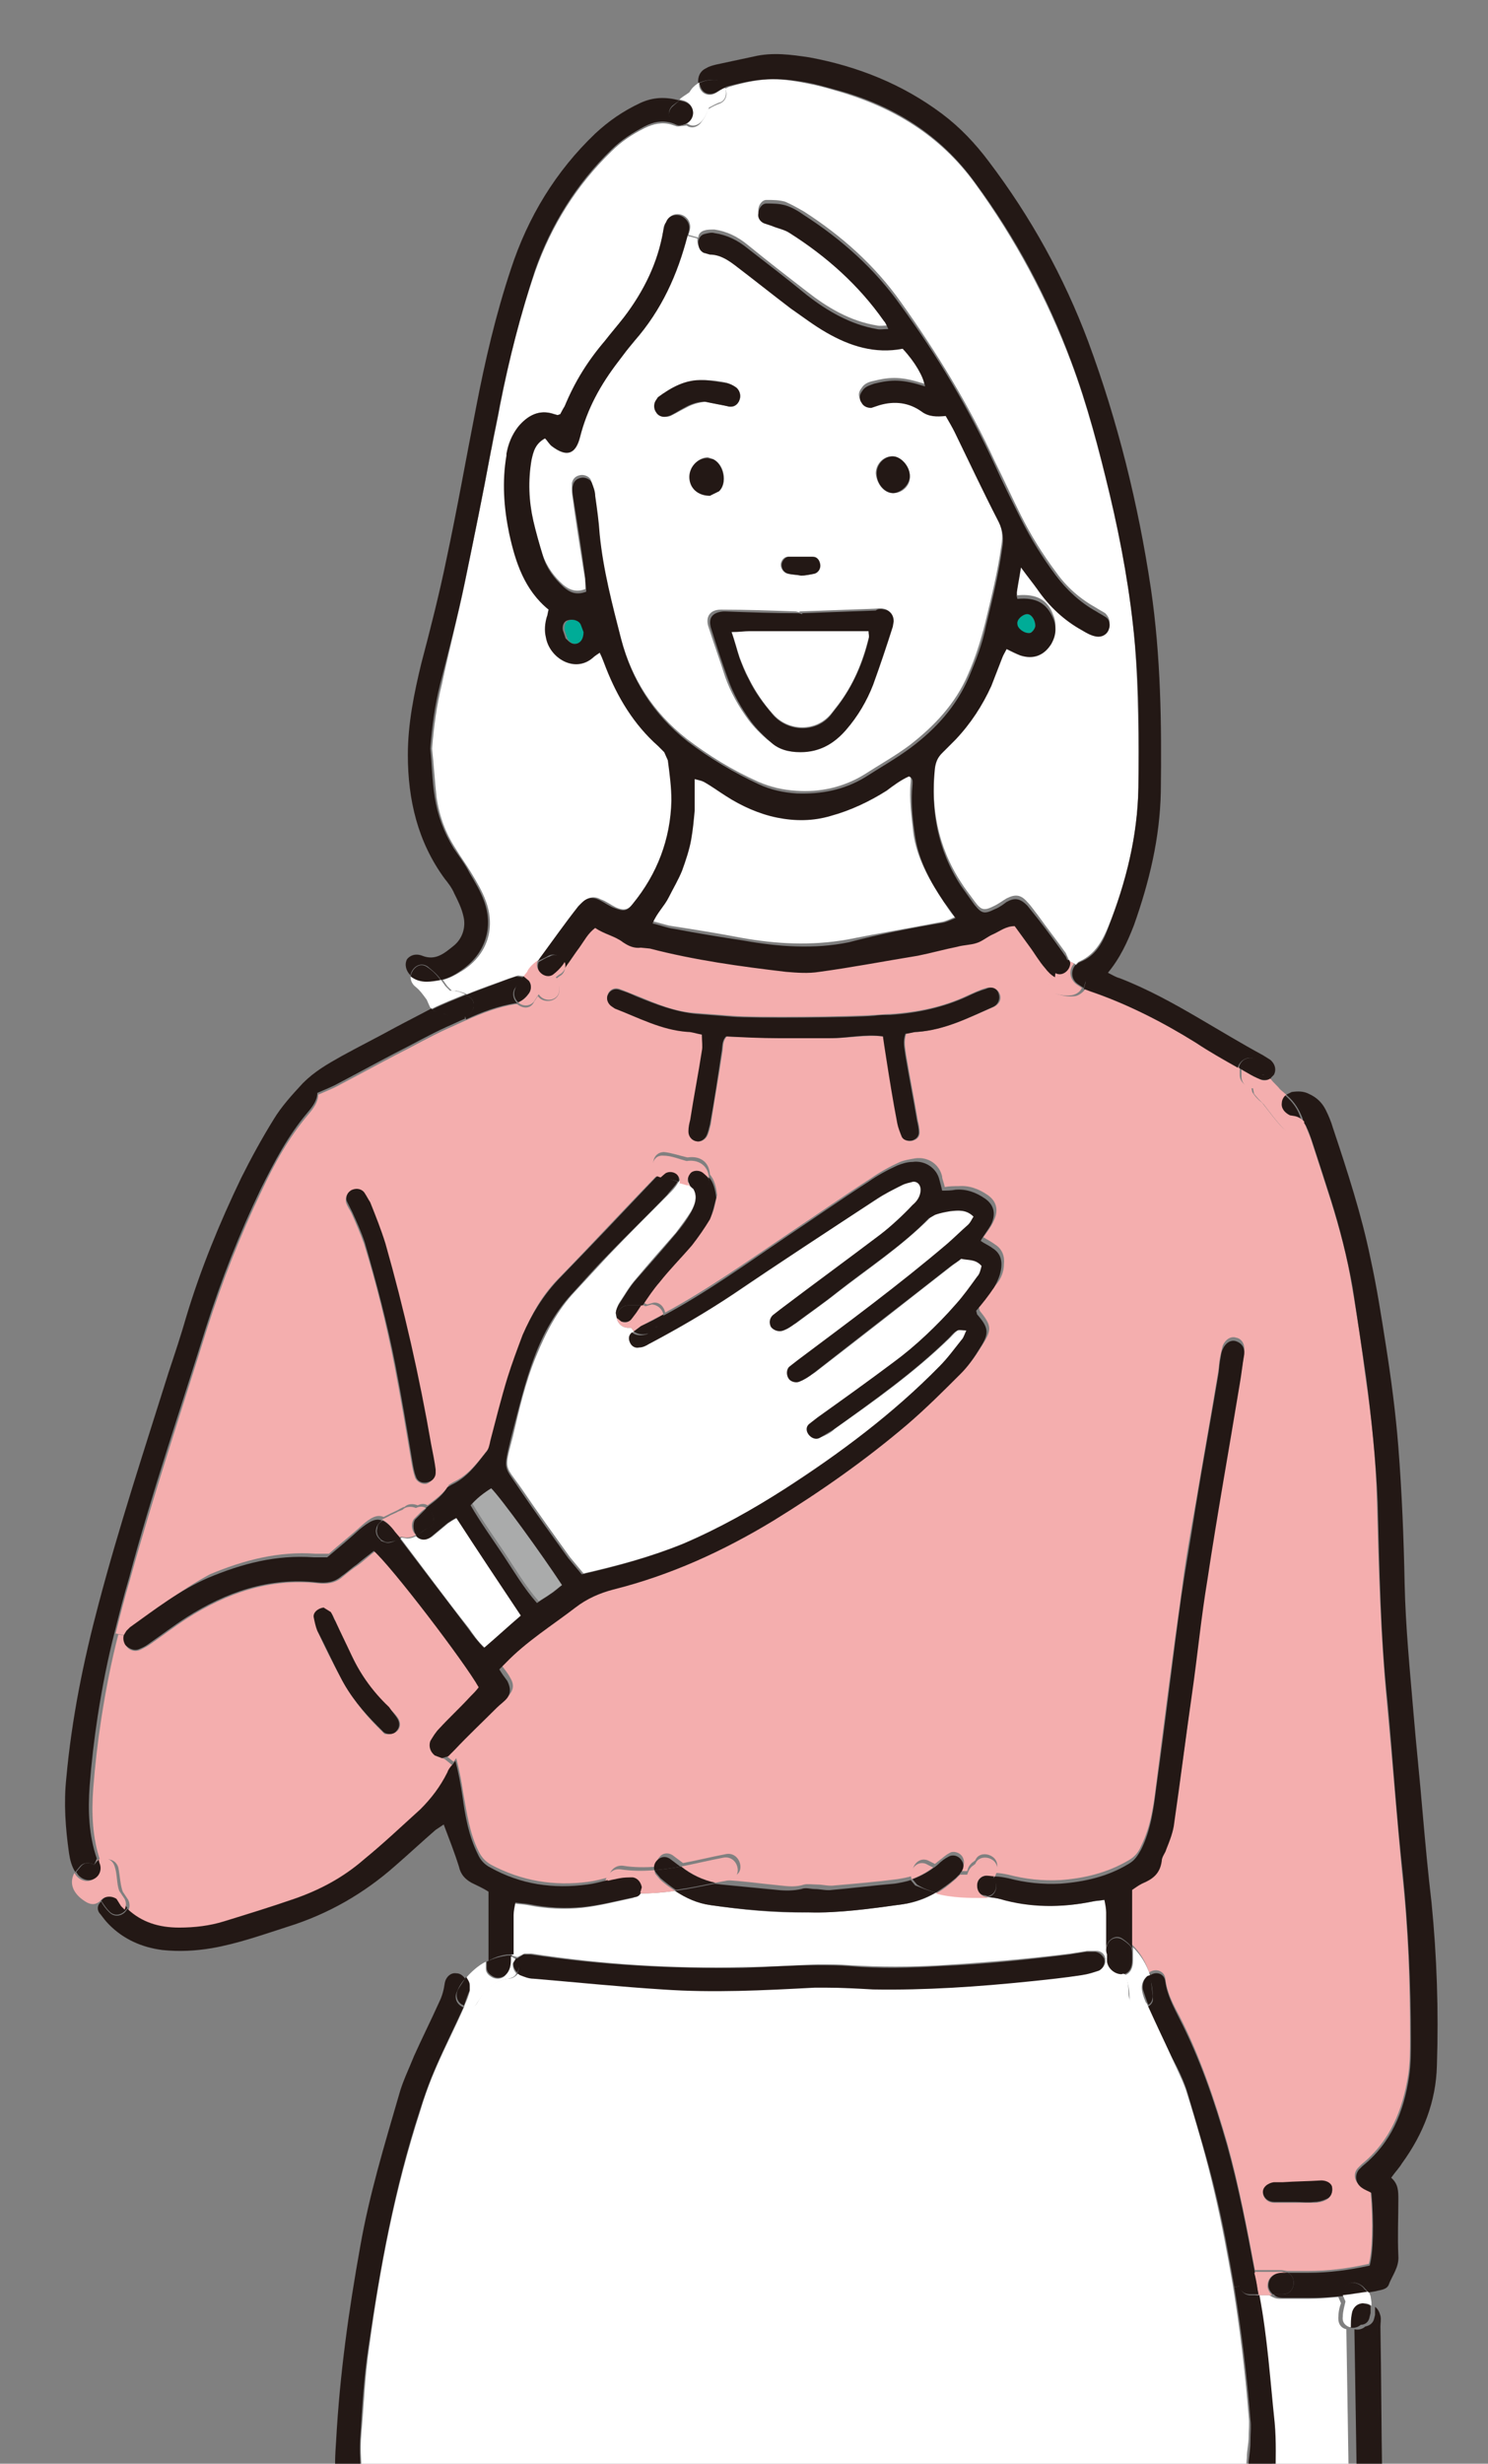 <?xml version="1.0" encoding="utf-8"?>
<!-- Generator: Adobe Illustrator 26.5.3, SVG Export Plug-In . SVG Version: 6.00 Build 0)  -->
<svg version="1.1" id="レイヤー_1" xmlns="http://www.w3.org/2000/svg" xmlns:xlink="http://www.w3.org/1999/xlink" x="0px"
	 y="0px" viewBox="0 0 166 274.8" style="enable-background:new 0 0 166 274.8;" xml:space="preserve">
<rect x="0" y="0" width="166" height="274.8" fill="#808080" stroke="none"/>
<style type="text/css">
	.st0{fill:#00AC97;}
	.st1{fill:#AAABAB;}
	.st2{fill:#FFFFFF;}
	.st3{fill:#F4AEAE;}
	.st4{clip-path:url(#SVGID_00000107588890420233554410000014050226610576926143_);fill:#FFFFFF;}
	.st5{fill:#231815;}
	.st6{clip-path:url(#SVGID_00000058558707045694721660000007757939720881940914_);fill:#231815;}
	.st7{clip-path:url(#SVGID_00000105396654865334596590000015025963690903025323_);fill:#231815;}
</style>
<g>
	<path class="st0" d="M65.2,70.5c0,0.7-0.4,1.3-0.8,1.3c-0.5,0.1-0.9-0.2-1.1-0.6l-0.3-0.9c-0.1-0.5,0.1-1,0.5-1.1
		c0.5-0.2,1.2,0,1.5,0.5L65.2,70.5"/>
	<path class="st0" d="M114.6,68.5c0.5,0,0.9,0.7,0.9,1.3c0,0.4-0.4,0.8-0.7,0.8c-0.6,0.1-1.4-0.5-1.4-1
		C113.4,69.1,114.1,68.5,114.6,68.5"/>
	<path class="st1" d="M62.8,176.7c-0.4,0.3-0.9,0.7-1.3,1c-0.4,0.3-0.9,0.6-1.4,0.9c-1.5-1.7-2.6-3.6-3.8-5.4
		c-1.2-1.8-2.5-3.6-3.6-5.5c0.7-0.8,1.4-1.4,2.3-1.9C56,167,60.5,173.2,62.8,176.7"/>
	<path class="st2" d="M51.9,64.8c1-4.9,2-9.8,2.9-14.6l1.8,0.3l0,0.2c-0.5,2.9-0.3,5.8,0.3,8.7c0.7,3.2,1.7,6.3,4.4,8.5
		c-0.1,0.3-0.2,0.6-0.2,0.8c-0.2,0.8-0.3,1.5-0.1,2.3c0.4,2.3,3.2,3.9,5.2,2.3c0.2-0.2,0.5-0.3,0.8-0.6c0.3,0.7,0.5,1.2,0.7,1.7
		c1.3,3.3,3.1,6.3,5.8,8.7l0.7,0.7l0.4,0.9c0.2,1.5,0.4,3,0.4,4.5c0,4.3-1.6,8.1-4.3,11.5c-0.6,0.8-1.1,0.9-2,0.5
		c-0.6-0.3-1.1-0.7-1.7-0.9c-0.7-0.4-1.4-0.2-2,0.3l-0.4,0.4c-1.4,1.9-2.8,3.9-4.3,5.8l-0.2,0.3v0c-0.5,0.3-1,0.7-1.2,1.3l-0.4,0.5
		l-0.7-0.1c-0.3,0.1-0.6,0.2-0.9,0.3c-1.6,0.6-3.2,1.1-4.8,1.8c-0.4-0.2-0.8-0.3-1.2-0.4l-0.5,0l-0.5-0.5l-0.5-0.7
		c0.8-0.2,1.5-0.6,2.3-1.1c2.7-1.8,3.6-4.7,2.5-7.7c-0.4-1.1-1-2.1-1.6-3.1c-0.6-1-1.2-1.8-1.8-2.8c-1.1-1.7-1.8-3.6-2.1-5.7
		c-0.2-1.8-0.3-3.6-0.5-5.4c0.2-2.4,0.5-4.8,1.1-7.2C50.1,72.5,51.1,68.7,51.9,64.8"/>
	<path class="st2" d="M61.9,46.2c-1.7-0.6-2.9,0.1-4,1.4c-0.7,0.9-1.1,1.9-1.3,3l-1.8-0.3c0.3-1.7,0.7-3.4,1-5.1
		c1-5.1,2.2-10,3.9-14.9c1.8-5.1,4.6-9.6,8.5-13.4c1.1-1.1,2.3-1.9,3.7-2.6c1-0.5,2-0.7,3-0.4l0.6,0.2l0.2,0l0.9-0.1
		c0.4,0.3,1,0.3,1.5-0.2c0.4-0.5,0.7-1,0.9-1.6c0.4-0.3,0.9-0.5,1.4-0.7c0.6-0.3,0.8-1,0.5-1.6l0.4-0.2c3.4-1,5.3-1.1,8.7-0.4
		c1.1,0.2,2.2,0.5,3.2,0.8c6.4,1.8,11.7,5,15.6,10.4c4.5,6.2,8,12.8,10.7,19.9c1.8,4.8,3.1,9.8,4.3,14.8c1.3,5.5,2.3,11,2.8,16.6
		C127,77,127,82.4,127,87.8c-0.1,5.4-1.3,10.4-3.3,15.4c-0.7,1.7-1.5,3.2-3.2,4l-0.2,0.1l-0.3,0.3l-0.1-0.1l-0.6-0.3l-0.4-0.9
		c-1-1.4-2.1-2.8-3.1-4.2c-0.4-0.5-0.8-1.1-1.2-1.5c-0.7-0.8-1.3-0.9-2.3-0.4c-0.5,0.3-0.9,0.6-1.3,0.8c-1.2,0.6-1.5,0.6-2.3-0.5
		c-0.5-0.7-1-1.3-1.5-2.1c-2.6-4-3.4-8.4-2.9-13.1c0.1-0.7,0.3-1.2,0.8-1.7c0.5-0.5,1-1,1.5-1.5c1.7-1.7,3-3.7,4-6
		c0.4-1,0.8-2.1,1.2-3.1c0.1-0.3,0.3-0.7,0.5-1c0.6,0.3,1,0.5,1.5,0.7c1.5,0.5,2.7,0,3.5-1.3c0.5-0.9,0.6-1.9,0.2-2.8
		c-0.6-1.7-1.9-2.4-4-2.2l-0.1-0.4c0.1-0.9,0.3-1.8,0.5-3.1c0.8,1,1.3,1.7,1.8,2.4c1.3,1.9,3,3.4,5,4.6c0.5,0.3,1.1,0.5,1.6,0.7
		c0.7,0.2,1.2-0.2,1.4-0.8c0.2-0.5,0-1-0.4-1.4c-0.3-0.2-0.7-0.4-1-0.6c-1.8-1-3.3-2.3-4.5-4c-1.5-2-2.8-4.1-3.9-6.3
		c-1-2-1.9-4-2.9-6c-2.9-6.3-6.5-12.2-10.5-17.8c-2.9-4.1-6.6-7.4-10.8-10.1c-0.7-0.4-1.4-0.8-2.1-1.1c-0.7-0.2-1.4-0.2-2.1-0.2
		c-0.5,0-0.9,0.6-0.9,1.1c0,0.5,0.2,0.9,0.6,1.1l0.9,0.3c0.7,0.2,1.4,0.4,2,0.8c4.2,2.6,7.7,5.8,10.5,9.8c0.2,0.3,0.3,0.5,0.5,0.9
		c-0.5,0-0.9,0.1-1.3,0c-3-0.5-5.5-2-7.8-3.8c-2.2-1.7-4.4-3.4-6.6-5.2c-1.1-0.9-2.3-1.5-3.7-1.7c-0.4,0-0.8,0-1.1,0.1
		c-0.4,0.1-0.7,0.4-0.7,0.8l-1.1-0.3l0,0c0.1-0.3,0.2-0.6,0.2-0.9c0-0.7-0.5-1.3-1.2-1.4c-0.6-0.1-1.2,0.2-1.4,0.8
		C74.1,25,74,25.3,74,25.7c-0.6,3.6-2.1,6.8-4.4,9.7c-0.7,0.9-1.4,1.7-2.1,2.6c-1.8,2.2-3.3,4.6-4.5,7.3c-0.1,0.3-0.4,0.7-0.5,0.9
		l-0.3,0.1L61.9,46.2"/>
	<path class="st3" d="M14.1,183.6c0.3,0.5,1,0.7,1.6,0.4c0.4-0.2,0.8-0.4,1.2-0.7c1.3-0.9,2.6-1.9,4-2.8c4.4-2.8,9.2-4.5,14.6-3.9
		c1,0.1,1.9,0,2.7-0.7c0.6-0.5,1.1-0.9,1.7-1.3c0.7-0.5,1.3-1.1,2-1.6c1.9,1.7,10.3,12.6,11.8,15.3c-0.3,0.4-0.7,0.7-1,1.1
		c-1.2,1.2-2.3,2.3-3.4,3.5c-0.4,0.4-0.7,0.9-1,1.4c-0.3,0.5,0,1.2,0.5,1.6l0.8,0.3l1,0.8c-0.2,0.4-0.4,0.6-0.6,0.9
		c-0.7,1.6-1.7,2.9-3,4.1c-2.1,1.9-4.1,3.8-6.3,5.6c-2.3,1.9-4.9,3.4-7.8,4.4c-2.6,0.9-5.2,1.7-7.8,2.5c-1.6,0.5-3.3,0.6-5,0.7
		c-2.2,0-4.1-0.6-5.8-2.1c0.2-0.3,0.2-0.8,0-1.2c-0.2-0.3-0.4-0.6-0.6-0.9c-0.3-0.8-0.3-1.7-0.5-2.7c-0.3-1-1.4-1.1-2-0.7
		c-0.9-2.6-1-5.4-0.8-8.1c0.2-2.6,0.5-5.2,0.9-7.8c0.5-3.2,1.1-6.3,1.9-9.4l1,0.2C13.8,182.8,13.9,183.2,14.1,183.6 M44.3,193.1
		c0.4-0.4,0.4-0.9,0.2-1.3c-0.2-0.4-0.6-0.8-1-1.2c-1.7-1.6-3.1-3.5-4.1-5.6c-0.7-1.3-1.3-2.7-1.9-4c-0.2-0.4-0.3-0.8-0.5-1
		l-0.8-0.5c-0.7,0-1.2,0.5-1.1,1.1c0.1,0.5,0.2,1,0.4,1.5c0.8,1.8,1.7,3.5,2.6,5.2c1.1,2,2.5,3.8,4.1,5.4l0.7,0.7
		C43.3,193.5,43.9,193.4,44.3,193.1z"/>
	<path class="st3" d="M78.4,117.2c-0.4,2.6-0.9,5.1-1.3,7.7c-0.1,0.5-0.2,0.9-0.2,1.3c0,0.6,0.3,1.1,0.9,1.1
		c0.4,0.1,0.9-0.2,1.1-0.6c0.2-0.4,0.3-0.9,0.4-1.3c0.4-2.7,0.9-5.4,1.3-8.1c0.1-0.6,0-1.2,0.5-1.7c1.9,0.1,3.8,0.1,5.8,0.2
		c1.9,0,3.9,0,5.8,0c1.9,0,3.9-0.4,5.9-0.2c0.1,0.7,0.2,1.4,0.3,2c0.4,2.6,0.9,5.1,1.3,7.7c0.1,0.5,0.3,1,0.5,1.5
		c0.2,0.4,0.7,0.6,1.2,0.4c0.4-0.1,0.7-0.4,0.7-0.9c0-0.4-0.1-0.9-0.2-1.3c-0.4-2.4-0.9-4.9-1.3-7.3c-0.1-0.8-0.3-1.5,0-2.4
		c0.4-0.1,0.9-0.2,1.3-0.2c3.1-0.3,5.7-1.6,8.5-2.8c0.6-0.3,0.9-0.9,0.6-1.5c-0.2-0.5-0.8-0.8-1.5-0.6c-0.7,0.2-1.3,0.5-2,0.8
		c-2.7,1.3-5.6,1.9-8.7,2.1c-0.6,0-1.2,0.1-1.8,0.1c-2.4,0.2-13.4,0.3-15.8,0.1c-1.3-0.1-2.6-0.2-3.9-0.3c-2.5-0.1-4.7-1.1-6.9-2
		c-0.6-0.2-1.2-0.5-1.8-0.7c-0.6-0.2-1.1,0.1-1.3,0.6c-0.2,0.5,0,1,0.5,1.3l0.3,0.2c2.7,1,5.2,2.4,8.1,2.6c0.5,0,1,0.2,1.6,0.3
		C78.4,116.2,78.5,116.7,78.4,117.2 M14.6,181.5l-0.4,0.4l-0.3,0.5l-1-0.2c0.5-2,1-4,1.6-6c2.6-9.4,5.7-18.7,8.6-28
		c1.7-5.3,3.7-10.4,6.1-15.4c1.4-3,3-5.9,5.2-8.5c0.6-0.7,1.1-1.4,1.1-2.2c0.9-0.4,1.7-0.7,2.4-1.1c2.1-1.1,4.1-2.2,6.2-3.3
		c2-1,3.9-2.1,5.9-3c0.7-0.3,1.3-0.6,2-0.9c1.8-0.8,3.6-1.5,5.5-1.8l0.2,0c0.6,0.5,1.5,0.6,1.9-0.3l0.4-0.6c0.6,0.9,2.4,0.7,2.4-0.7
		c0-0.5-0.2-0.9-0.4-1.2l0.4-0.3c0.6-0.3,0.7-0.9,0.6-1.4c0.6-0.8,1.1-1.6,1.7-2.4c0.5-0.7,0.9-1.5,1.7-2.1c1,0.6,2.1,0.8,3.1,1.6
		c0.6,0.4,1.2,0.8,2,0.6l1,0.1c5,1.3,10.1,2,15.2,2.6c1.2,0.2,2.5,0.2,3.7,0c3.7-0.5,7.3-1.2,11-1.8c1.5-0.3,2.9-0.7,4.4-1
		c0.7-0.1,1.4-0.1,2.1-0.4c0.7-0.2,1.2-0.8,1.9-1c0.8-0.3,1.4-0.9,2.4-0.9c0.5,0.7,1,1.5,1.6,2.2c0.6,0.8,1.2,1.7,1.8,2.5
		c0.3,0.4,0.7,0.7,1.1,1c-0.3,0.2-0.5,0.4-0.6,0.8c-0.2,0.7,0.2,1.4,0.9,1.6c0.7,0.2,1.3,0.3,2,0.2c0.4-0.1,0.8-0.4,1.1-0.8l0.8,0.3
		c4.1,1.5,8,3.5,11.7,5.7c1.6,1,3.1,1.9,4.7,2.8l0,0.2v0.6c0,0.7,0.6,1.3,1.3,1.3h0v0.1l0.1,0.5l0,0l0,0l0,0
		c0.3,0.5,0.7,0.9,1.1,1.2c0.8,1,1.5,2,2.3,2.8c0.8,0.8,2.2,0.2,2.2-0.9l0.3,0.5c0.2,0.6,0.5,1.2,0.7,1.8c0.7,2.2,1.4,4.3,2.1,6.5
		c1,3.2,1.9,6.4,2.4,9.7c0.6,3.3,1.1,6.7,1.5,10c0.7,4.6,1.2,9.3,1.3,14c0.2,7.4,0.4,14.9,1.1,22.3c0.6,6.4,1.1,12.7,1.7,19.1
		c0.7,6.2,0.9,12.3,0.9,18.5c0,1.4,0,2.7-0.2,4.1c-0.6,3.9-2,7.4-5.2,10l-0.4,0.4c-0.6,0.6-0.4,1.6,0.3,2c0.4,0.2,0.8,0.4,1.1,0.6
		c0.3,3.5,0.2,6.7-0.2,8.1c-2.2,0.5-4.5,0.8-6.8,0.8c-0.7,0-1.5,0-2.3,0l-0.6-0.1H140c-0.9-4.8-1.8-9.5-3.1-14.2
		c-1.4-4.8-3-9.6-5.3-14.1c-0.7-1.3-1.4-2.6-1.6-4.2c-0.1-0.9-1.1-1.2-1.8-0.7c-0.4-1.2-1-2.2-1.9-3.1c0-2.1,0-4.3,0-6.5
		c0.3-0.2,0.7-0.5,1.1-0.7c1.1-0.5,2-1.2,2.2-2.5c0.1-0.4,0.4-0.8,0.5-1.3c0.3-1,0.7-2,0.9-3c0.7-4.8,1.4-9.7,2-14.5
		c0.6-4.2,1-8.4,1.7-12.6c1.1-7.3,2.4-14.5,3.6-21.8c0.2-1.1,0.4-2.2,0.5-3.3c0.1-0.8-0.3-1.4-0.9-1.5c-0.6-0.2-1.2,0.2-1.5,0.9
		c-0.1,0.4-0.2,0.9-0.3,1.3c-0.1,0.5-0.1,1-0.2,1.6c-0.8,4.9-1.7,9.8-2.5,14.6c-0.6,3.3-1.2,6.7-1.6,10c-1,7.1-1.9,14.2-2.8,21.3
		c-0.3,2.4-0.6,4.8-1.7,7c-0.3,0.7-0.7,1.2-1.4,1.6c-2.4,1.4-4.9,2-7.6,2.2c-2,0.1-3.9-0.1-5.8-0.6c-0.5-0.1-1-0.2-1.5-0.2l0.2-0.5
		c0.4-1.5-1.9-2.2-2.4-0.9l0,0l-0.4,0.3c-0.3,0.3-0.4,0.5-0.5,0.9l-0.8,0l0.3-0.4c0.2-0.4,0.2-0.9-0.1-1.3c-0.3-0.4-1-0.6-1.4-0.3
		c-0.4,0.2-0.7,0.5-1.1,0.8l-0.5,0.4l-0.6-0.3c-1.2-0.7-2.2,0.7-1.8,1.6c-0.6,0.2-1.2,0.3-1.8,0.4c-2.3,0.3-4.7,0.5-7,0.7
		c-0.6,0.1-1.3-0.1-1.9-0.1c-0.5,0-1.1-0.1-1.5,0c-0.9,0.3-1.8,0.2-2.7,0.1c-2.1-0.2-4.1-0.5-6.2-0.6l-0.8-0.1
		c0.6-0.1,1.1-0.2,1.7-0.3c1.6-0.3,0.9-2.8-0.7-2.5c-1.6,0.3-3.2,0.7-4.8,1c-0.4-0.3-0.8-0.6-1.2-0.9c-0.5-0.3-1.1-0.2-1.4,0.2
		c-0.3,0.3-0.4,0.7-0.3,1.1c-1.3,0.1-2.6,0.1-3.8-0.1c-0.9-0.1-1.5,0.6-1.6,1.3c-0.8,0.2-1.5,0.4-2.3,0.5c-3.8,0.5-7.4-0.1-10.8-1.9
		c-0.7-0.4-1.1-0.9-1.4-1.5c-1-2-1.3-4.2-1.7-6.4c-0.2-1.3-0.4-2.5-0.8-4l-0.3,0.4l-1-0.8l0.7-0.2l0.7-0.7c1.6-1.6,3.2-3.1,4.7-4.7
		c0.3-0.3,0.7-0.6,1-0.9c0.6-0.7,0.7-1.3,0.2-2.1c-0.2-0.4-0.6-0.9-0.9-1.3l0.7-0.7c2.3-2.4,5.1-4.2,7.8-6.2c1.3-1,2.6-1.6,4.2-2
		c6.4-1.6,12.3-4.2,17.9-7.7c5.2-3.2,10.2-6.8,14.9-10.7c2.1-1.8,4-3.7,6-5.7c0.8-0.8,1.5-1.8,2.1-2.8c1.1-1.7,1-2.2-0.3-3.8
		l-0.1-0.4c0.6-0.9,1.3-1.7,2-2.6c0.5-0.6,0.8-1.4,0.8-2.2c0.1-0.9-0.2-1.7-1-2.2c-0.4-0.3-0.8-0.5-1.3-0.8c0.5-0.7,0.9-1.2,1.2-1.9
		c0.5-1.1,0.3-2.1-0.7-2.8c-1-0.7-2.1-1.1-3.3-1c-0.5,0-1,0-1.5,0.1c-0.1-0.5-0.3-0.9-0.3-1.2c-0.3-1.3-1.5-2.2-3-2
		c-0.6,0.1-1.2,0.2-1.7,0.4c-1.1,0.5-2.2,1.1-3.2,1.8c-3.1,2-6.1,4.1-9.1,6.1c-4.6,3.1-9.1,6.3-13.9,8.9c-0.1-0.6-0.6-1.2-1.3-1.1
		l-0.7,0.2l-0.4-0.2c0.6-0.9,1.2-1.8,1.9-2.6c1.2-1.4,2.5-2.7,3.6-4.1c0.7-0.9,1.4-1.8,2-2.9c0.4-0.7,0.5-1.6,0.7-2.4
		c-0.1-0.9-0.3-1.7-0.8-2.3c-0.1-1.5-1.2-2.1-2.5-1.9c-0.9-0.2-1.7-0.5-2.6-0.6c-1.4,0-1.6,1.8-0.6,2.4l-0.3,0.3
		c-3.6,3.7-7.1,7.5-10.7,11.2c-1.8,1.8-3.1,3.9-4,6.2c-0.6,1.6-1.2,3.2-1.7,4.8c-0.7,2.3-1.3,4.7-1.9,7c-0.1,0.4-0.2,0.9-0.5,1.3
		c-1.1,1.4-2.1,2.8-3.8,3.6l-0.5,0.3c-0.6,1-1.5,1.6-2.4,2.3c-0.3-0.2-0.7-0.2-1.1,0l0,0c-0.5-0.2-1.1-0.2-1.5,0.2l0,0l-0.1,0
		l-0.4,0.2c-0.3,0.2-0.6,0.3-1,0.5l-0.8,0.4c-0.7-0.3-1.4,0-2.5,1c-1.2,1.1-2.5,2.1-3.6,3.1c-0.6,0-1.1,0-1.5,0
		c-4.1-0.3-8,0.7-11.8,2.3C20.1,177.4,17.4,179.5,14.6,181.5z M147.9,245.4c0.6-0.3,0.8-0.9,0.7-1.4c-0.1-0.5-0.6-0.7-1.2-0.7
		c-1.4,0.1-2.8,0.1-4.3,0.2c-0.3,0-0.7,0-1,0c-0.8,0.1-1.3,0.7-1.2,1.2c0.1,0.5,0.5,1,1.3,1c0.8,0,1.6,0,2.3,0v0c0.7,0,1.4,0,2.1,0
		C147,245.7,147.5,245.6,147.9,245.4z M48.5,164.4l0-0.4c-0.1-0.8-0.3-1.8-0.5-2.8c-1.3-7.6-2.9-15.1-5.1-22.4
		c-0.5-1.6-1.1-3.1-1.7-4.6c-0.1-0.4-0.3-0.7-0.6-1c-0.3-0.5-0.9-0.6-1.4-0.4c-0.5,0.2-0.7,0.8-0.6,1.3c0.1,0.4,0.4,0.8,0.6,1.2
		c0.5,1.1,1,2.3,1.4,3.4c1.4,4.5,2.5,9,3.4,13.6c0.7,3.6,1.3,7.2,1.9,10.8c0.1,0.6,0.2,1.1,0.4,1.7c0.2,0.5,0.8,0.8,1.3,0.7
		C48.1,165.3,48.5,164.8,48.5,164.4z"/>
	<path class="st2" d="M52.3,181.6c-2.6-3.3-5.1-6.7-7.6-10l0.1-0.1l0.6,0.1c0.4,0,0.7-0.1,1.1-0.3c0.5,0.5,1.1,0.5,1.7,0.1
		c0.6-0.5,1.2-1,1.8-1.5c0.3-0.2,0.6-0.4,1-0.6c2.4,3.7,4.8,7.2,7.2,10.9c-1.4,1.2-2.7,2.4-4.1,3.6
		C53.3,183.1,52.8,182.3,52.3,181.6"/>
	<path class="st2" d="M57.1,218.1c0-1.5,0-2.9,0-4.4c0-0.4,0.1-0.9,0.2-1.4c0.6,0.1,1.1,0.1,1.6,0.2c2,0.4,4,0.5,6,0.3
		c1.9-0.2,3.8-0.7,5.7-1.1c0.3-0.1,0.6-0.3,0.7-0.5c1.3,0,2.7-0.1,4-0.3c1.2,0.8,2.5,1.4,4,1.6c3.5,0.5,7,0.9,10.9,0.8
		c3.3,0.1,6.9-0.4,10.5-0.9c1.3-0.2,2.6-0.6,3.7-1.3c1.8,0.5,3.7,0.5,5.6,0.5l0.3,0c0.4,0.1,0.9,0.1,1.3,0.2c3.4,0.9,6.8,1,10.3,0.3
		c0.4-0.1,0.9-0.1,1.4-0.2c0.1,0.5,0.2,1,0.2,1.4c0,1.4,0,2.7,0,4.1v0.4l0,0.7l-0.2,0l0-0.1c-0.1-0.5-0.5-0.8-1-0.8l-1,0
		c-0.6,0.1-1.3,0.2-1.9,0.3c-4.8,0.6-9.6,1-14.4,1.3c-3.4,0.2-6.8,0.2-10.1,0c-1.2-0.1-2.5-0.1-3.7-0.1c-2.7,0.1-5.5,0.3-8.2,0.3
		c-8,0.2-15.9-0.3-23.7-1.5l-0.8,0l-0.8,0.4L57.1,218.1"/>
	<g>
		<defs>
			<polyline id="SVGID_1_" points="166,274.8 0,274.8 0,0 166,0 166,274.8 			"/>
		</defs>
		<clipPath id="SVGID_00000135691175809981988910000017938177111886562743_">
			<use xlink:href="#SVGID_1_"  style="overflow:visible;"/>
		</clipPath>
		<path style="clip-path:url(#SVGID_00000135691175809981988910000017938177111886562743_);fill:#FFFFFF;" d="M58.1,220.2
			c0.5,0.2,1,0.3,1.5,0.4c4.8,0.4,9.6,0.9,14.4,1.2c5.7,0.3,11.3,0.1,17-0.2c0.4,0,0.8,0,1.2,0c1.8,0.1,3.5,0.2,5.3,0.2
			c5.9,0.2,11.7-0.3,17.5-0.9c1.9-0.2,3.9-0.4,5.8-0.7c0.6-0.1,1.3-0.3,1.9-0.5c0.4-0.2,0.7-0.7,0.6-1.2l0.2,0l0,0.2
			c0.2,0.8,0.9,1.5,1.6,1.4l0.3-0.1c0.4,0.7,0.5,1.5,0.5,2.4c0,1.2,1.3,1.5,2,1c0.9,1.9,1.8,3.8,2.6,5.6c0.6,1.4,1.3,2.7,1.8,4.1
			c1.2,3.8,2.3,7.6,3.2,11.5c0.8,3.4,1.4,6.7,2,10.1c0.8,4.9,1.4,9.8,1.8,14.8c0.1,0.8,0,1.6,0,2.3c0,0.8-0.2,1.5-0.2,2.3
			c-0.2,2.3-0.2,4.6-0.5,6.8c-0.7,4.8-1.1,9.7-1.5,14.6c-0.2,2.9-0.5,5.7-0.9,8.6c-0.4,3.8-1,7.5-1.3,11.3c-0.7,6.9-1.3,13.8-2,20.6
			c-0.7,6.7-1.3,13.4-2,20c-0.1,0.8-0.1,1.6-0.3,2.3c-0.7-0.1-1.4,0.3-1.5,1.2c0,2.4-0.5,4.8-0.6,7.3c-12.4,2-24.8-0.8-37.3-1.5
			C79,365,66.7,367.4,54.4,367c-0.6-1.7-1.4-3.7-1-5.5c0.3-1.1-0.9-1.8-1.7-1.5c-0.3-0.6-0.4-1.1-0.5-1.7c-0.5-3.2-0.9-6.3-1.3-9.5
			c-0.6-4.3-1.1-8.7-1.7-13c-0.6-4.8-1.2-9.7-1.8-14.5c-0.6-4.5-1.2-9-1.8-13.6c-0.4-3.2-0.9-6.3-1.3-9.5c-0.4-2.7-0.6-5.4-1-8.2
			c-0.5-3.6-1.1-7.1-1.5-10.6c-0.3-2.6-0.7-5.2-0.5-7.8c0.3-3.3,0.4-6.6,0.9-9.9c1.2-8.9,2.9-17.7,5.7-26.3c0.5-1.7,1.1-3.3,1.8-4.9
			c1-2.3,2.1-4.4,3.1-6.7c0.5,0.2,1.2,0.1,1.5-0.5c0.6-1.2,1.9-2.5,3.4-2.6c0.5,0,0.9-0.3,1.1-0.6L58.1,220.2 M92.5,358.9
			c0.1-0.6,0.1-1.3,0-1.9c-0.3-3.1-0.1-6.2-0.1-9.4c0-6.8,0.1-13.7,0-20.5c0-8.2-0.2-16.4-0.2-24.6c0-3.1,0-6.1,0-9.2
			c0-2-0.1-4-0.2-6.1c-0.1-3.3-0.3-6.5,0.1-9.8c0.1-0.9-0.5-1.5-1.4-1.5c-1,0-1.6,0.6-1.5,1.6c0.1,1,0.2,2.1,0.2,3.1
			c0,8.4,0,16.8,0,25.2c0,4.3,0,8.6,0,12.9c0,9.7-0.1,19.4,0.3,29.1c0.1,3.1,0,6.3,0,9.4c0,0.6,0,1.2,0.1,1.8c0.1,1,0.5,1.4,1.2,1.5
			C91.9,360.4,92.3,360,92.5,358.9z"/>
		<path style="clip-path:url(#SVGID_00000135691175809981988910000017938177111886562743_);fill:#FFFFFF;" d="M143.1,323.6
			c-1.9-1-3.8-1.9-5.8-2.9c-0.1-2.3,0.2-4.6,0.7-5.5c0.2,0.5,0.3,1,0.5,1.5c0.4,1,0.8,2.1,1.4,3c0.8,1.4,2,2.1,3.5,2
			c1.6-0.1,2.6-1.1,3.1-2.6c0.2-0.5,0.3-1.1,0.4-1.7c0.1-1,0.3-2,0.2-2.9c-0.2-1.8,0.5-3.2,1.5-4.5c0.3-0.5,0.7-0.9,1-1.4l0.5-0.8
			c0.4-0.8-0.2-1.8-1.1-1.8c-0.4,0-0.9,0.1-1.4,0.2l-0.1-0.8c0.2-1.3,0.4-2.7,0.7-4c0.4-1.6,0.9-3.1,1.4-4.7c0.3-1,0-1.7-0.7-2
			c-0.8-0.3-1.6,0.1-2,1.1l-0.2,0.7c-0.5,1.6-0.9,3.1-1.4,4.7c-0.2,0.8-0.4,1.6-0.5,2.5c-0.2,2.6-0.4,5.2-0.6,7.8
			c-0.1,1.7-0.1,3.4-0.2,5.1c0,0.7-0.1,1.4-0.6,2l-0.9,0.1l-0.6-0.8c-0.8-1.5-1.3-3.1-1.5-4.8c-0.2-1.6-0.3-3.2-0.4-4.9
			c-0.1-1.3-0.2-2.5-1.2-3.3c0-0.4,0-0.6,0-0.9c0.2-2.5,0.5-4.9,0.7-7.4c0.5-6.5,1-13,2.3-19.4l0.1-0.6c0-2.1,0.1-4.3-0.1-6.4
			c-0.4-4.8-0.8-9.5-1.7-14.2h1.5c0.3,0.2,0.7,0.4,1.1,0.4c1.1,0,2.2,0,3.3,0c1.1,0,2.2-0.1,3.3-0.2l0.3,0.7
			c-0.2,0.5-0.3,1.1-0.3,1.7c0,0.7,0.4,1.1,0.9,1.2l0,0.2c0.1,6.3,0.2,12.6,0.3,19c0,0.7,0,1.4,0.1,2.1c0.4,3.6,0.9,7.2,2.8,10.5
			c0.4,0.7,0.8,1.5,1.1,2.3c1,2.2,1.9,4.4,2.9,6.6c0.6,1.3,0.5,2.8,0.8,4.2l-0.2,0.9c-0.2,0.5-0.4,1.1-0.7,1.6
			c-1.6,3.1-3.1,6.2-4.8,9.2c-1.4,2.4-3,4.8-4.5,7.1c-1,1.5-1.8,1.7-3.5,1C144.4,324.3,143.8,323.9,143.1,323.6"/>
	</g>
	<path class="st2" d="M68.8,147c0.1,0.6,0.6,1.1,1.3,1.1h0.3l0.1,0.1l0.2,0.3l-0.1,0.1c-0.3,0.3-0.3,0.7-0.1,1.1
		c0.2,0.4,0.6,0.6,1,0.5c0.4-0.1,0.7-0.2,1.1-0.4c3.2-1.7,6.3-3.5,9.3-5.5c5.3-3.6,10.6-7.1,16-10.6c0.9-0.6,1.9-1.1,2.9-1.6
		c0.4-0.2,0.9-0.3,1.3-0.4c0.5-0.1,0.8,0.3,0.8,0.9c0,0.7-0.4,1.2-0.9,1.7c-1.2,1.1-2.4,2.3-3.6,3.3c-3.7,2.8-7.4,5.6-11.1,8.3
		l-0.9,0.7c-0.4,0.3-0.4,0.9-0.2,1.3c0.2,0.4,0.9,0.6,1.4,0.4c0.4-0.2,0.8-0.5,1.2-0.7c1.6-1.2,3.2-2.3,4.7-3.5
		c3.5-2.7,7.2-5.2,10.3-8.3l0.7-0.4c0.6-0.2,1.1-0.3,1.7-0.4c0.9-0.1,1.8-0.3,2.6,0.6c-0.2,0.3-0.4,0.7-0.6,0.9
		c-0.7,0.7-1.5,1.5-2.3,2.1c-5.3,4.6-11,8.8-16.7,13l-0.9,0.7c-0.4,0.4-0.4,1-0.1,1.4c0.3,0.3,0.8,0.5,1.2,0.3
		c0.5-0.3,1-0.6,1.5-0.9c5.2-4,10.3-8,15.4-12c0.4-0.3,0.7-0.5,1.1-0.8c0.8,0.2,1.6,0.1,2.3,0.8c-0.2,0.4-0.3,0.8-0.5,1.2
		c-0.8,1-1.5,2.1-2.4,3.1c-2.2,2.3-4.5,4.6-7,6.5c-2.8,2.1-5.6,4.1-8.4,6.1l-0.9,0.7c-0.4,0.3-0.4,0.9-0.1,1.2
		c0.3,0.4,0.8,0.6,1.2,0.4c0.5-0.2,1.1-0.5,1.5-0.9c4.5-3.2,8.9-6.3,12.9-10.2c0.3-0.3,0.6-0.7,1-0.9c0.2-0.1,0.6,0,1,0
		c-0.2,0.4-0.3,0.8-0.5,1c-0.8,1-1.6,2.1-2.5,3c-5.1,5.4-11.1,9.7-17.3,13.7c-3.6,2.3-7.4,4.4-11.3,6.1c-3.6,1.5-7.4,2.5-11.3,3.4
		c-0.5-0.6-1-1.2-1.5-1.8c-1.8-2.5-3.6-5-5.3-7.5c-2-2.9-2.1-2.1-1.1-5.9c0.7-3,1.4-6.1,2.6-9c1.1-2.7,2.4-5.2,4.4-7.3
		c1.2-1.3,2.5-2.7,3.7-4c2.2-2.3,4.5-4.6,6.7-6.8c0.4-0.4,0.7-0.7,1-1.2l0.2-0.3l0.1,0l0.7,0.2h0.2l0.4,0.4c0.7,0.9,0.4,1.9-0.1,2.8
		c-0.5,0.8-1.1,1.6-1.7,2.4c-1.5,1.7-3,3.4-4.5,5.2c-0.7,0.8-1.2,1.7-1.8,2.6c-0.2,0.3-0.3,0.7-0.4,1.1L68.8,147"/>
	<path class="st2" d="M106.5,102.3c-0.5,0.2-0.9,0.4-1.3,0.5c-3.6,0.7-7.2,1.3-10.7,2c-4,0.7-7.9,0.5-11.8-0.2
		c-2.6-0.5-5.1-0.9-7.7-1.3c-0.7-0.1-1.5-0.4-2.4-0.6c0.5-1.1,1.3-1.9,1.8-2.9c0.5-1,1.1-1.9,1.5-3c0.4-1.1,0.8-2.2,1-3.4
		c0.2-1.1,0.3-2.2,0.4-3.3c0.1-1.1,0-2.2,0-3.5c0.4,0.1,0.7,0.1,1,0.3c0.8,0.5,1.6,1,2.5,1.6c1.8,1.1,3.7,1.9,5.7,2.4
		c2,0.4,4,0.4,6-0.2c2.2-0.6,4.3-1.6,6.2-2.8c0.9-0.6,1.7-1.2,2.5-1.6c0.5,0.3,0.4,0.6,0.4,0.9c-0.2,2,0.1,3.9,0.3,5.8
		c0.4,2.7,1.7,5,3.2,7.3C105.6,101.1,106,101.7,106.5,102.3"/>
	<path class="st2" d="M96.9,70.3c0,0.3,0.1,0.7,0,0.9c-0.7,2.7-1.7,5.2-3.4,7.4l-0.7,0.9c-1.7,2.2-4.9,2.1-6.6,0.1
		c-1.1-1.2-2-2.6-2.7-4c-0.4-0.8-0.7-1.5-1-2.3c-0.3-0.9-0.5-1.7-0.9-2.9c0.8-0.1,1.4-0.1,2-0.1C88,70.3,92.4,70.3,96.9,70.3"/>
	<path class="st2" d="M70.8,38c2.9-3.4,4.7-7.4,5.9-11.7l1.1,0.3l0,0.2c0,0.5,0.2,0.9,0.6,1.1l0.7,0.2c1.1,0,2,0.6,2.8,1.2
		c2.1,1.6,4.1,3.2,6.2,4.8c1.3,1,2.6,1.9,4,2.7c2.6,1.5,5.5,2.4,8.5,1.8c1.4,1.5,2.3,3,2.5,4.2c-2.5-0.8-3.7-0.8-5.7-0.3
		c-0.5,0.1-1,0.3-1.3,0.8c-0.3,0.4-0.4,0.8-0.1,1.3c0.2,0.4,0.6,0.7,1.1,0.6c0.3,0,0.6-0.2,0.9-0.3c1.7-0.5,3.2-0.4,4.7,0.7
		c0.9,0.6,1.8,0.7,2.7,0.5c0.4,0.7,0.7,1.2,1,1.8c1.6,3.3,3.2,6.7,4.9,10c0.5,1,0.6,1.9,0.4,3c-0.4,2.9-1.1,5.7-1.8,8.6
		c-0.5,2-1.1,3.9-1.9,5.7c-1.4,3.3-3.8,5.8-6.5,7.9c-1.6,1.2-3.4,2.2-5.1,3.3c-2.3,1.4-4.9,2-7.6,1.8c-1.5-0.1-2.8-0.4-4.2-1
		c-2.9-1.3-5.5-2.9-8-4.8c-3.8-3-6.2-6.8-7.4-11.4c-1-3.8-2-7.7-2.4-11.7c-0.2-1.4-0.3-2.8-0.5-4.3c-0.1-0.5-0.2-1-0.4-1.5
		c-0.2-0.4-0.8-0.6-1.2-0.5c-0.5,0.1-0.8,0.4-0.9,0.9c0,0.3,0,0.7,0,1c0.4,3.1,0.9,6.2,1.4,9.3c0.1,0.5,0.1,1,0.1,1.5
		c-1,0.4-1.8,0.1-2.5-0.5c-1-0.9-1.8-2-2.3-3.4c-0.4-1.3-0.8-2.6-1.1-4c-0.5-2.3-0.6-4.5-0.2-6.8c0.2-1,0.4-1.9,1.5-2.4
		c0.3,0.3,0.5,0.7,0.8,0.9c1.6,1.3,2.6,1,3.1-1c0.8-3.1,2.3-5.9,4.3-8.5C69.5,39.5,70.2,38.8,70.8,38 M99.7,55c1,0,1.9-0.9,1.8-1.9
		c0-1.1-1-2.2-2-2.2c-1,0-1.8,0.9-1.8,1.9C97.8,54,98.7,55.1,99.7,55z M99.6,69.2c0-0.6-0.4-1.2-1-1.3c-0.4-0.1-0.8,0-1.2,0
		c-2.7,0.1-5.5,0.2-8.2,0.3l0,0.1l-0.4-0.1c-2.7-0.1-5.5-0.2-8.2-0.2l-0.2,0c-1.1,0-1.7,0.7-1.4,1.8c0.6,1.9,1.3,3.8,1.9,5.7
		c0.6,1.7,1.5,3.3,2.6,4.8c0.6,0.8,1.4,1.6,2.1,2.2c1,0.8,2.1,1.1,3.4,1.2c2.1,0,3.7-1,5.1-2.5c1.3-1.5,2.3-3.1,3-5
		c0.8-2.1,1.5-4.3,2.2-6.5L99.6,69.2z M90.8,64c0.5-0.1,0.7-0.6,0.6-1.1c-0.1-0.4-0.4-0.7-0.8-0.8c-0.9,0-1.8,0-2.7,0
		c-0.5,0-0.8,0.5-0.8,0.9c0,0.4,0.3,0.9,0.8,1c0.4,0.1,0.9,0.1,1.4,0.2C89.8,64.2,90.3,64.1,90.8,64z M82.5,44.6
		c0.2-0.5,0-1.1-0.4-1.4c-0.3-0.2-0.7-0.4-1-0.5c-0.8-0.2-1.7-0.3-2.5-0.3c-1.9,0-3.5,0.8-5,1.9l-0.2,0.3c-0.3,0.5-0.3,1,0,1.4
		c0.3,0.4,0.9,0.6,1.4,0.4c0.6-0.3,1.1-0.6,1.7-0.9c0.7-0.4,1.4-0.6,2.3-0.7c0.8,0.2,1.6,0.4,2.5,0.5C81.8,45.5,82.3,45.2,82.5,44.6
		z M80.2,54.8c1-0.9,0.6-3.1-0.7-3.6L79,51c-1.1,0-2.1,1.1-2,2.1c0,1.2,0.9,2.1,2.3,2.1L80.2,54.8z"/>
	<polyline class="st5" points="152.9,258.1 152.9,258.1 152.9,258.1 	"/>
	<polyline class="st5" points="152.9,258.1 152.9,258 152.9,257.9 152.9,258.1 152.9,258.1 	"/>
	<path class="st5" d="M152.2,255.3l0.4,0.4c-1,0.2-2,0.3-2.9,0.4l0-0.2c0-0.6,0.6-1.4,1.3-1.3C151.6,254.7,152,255,152.2,255.3"/>
	<path class="st5" d="M152.9,257.2l0,0.8l0-0.2l0,0.1l0,0.1l-0.1,0.4c-0.1,0.6-0.5,0.9-1,0.9c-0.3,0.3-0.8,0.4-1.2,0.3
		c0-0.5,0-1,0.1-1.5c0.1-0.8,0.6-1.2,1.3-1.2C152.4,257,152.7,257,152.9,257.2"/>
	<path class="st2" d="M152.9,256.1l0.1,0.7l0,0.4c-0.2-0.2-0.5-0.3-0.9-0.3c-0.7,0-1.2,0.5-1.3,1.2c-0.1,0.5-0.1,1-0.1,1.5
		c-0.5-0.1-1-0.5-0.9-1.2c0-0.6,0.2-1.2,0.3-1.7l-0.3-0.7c1-0.1,2-0.3,2.9-0.4L152.9,256.1"/>
	<path class="st5" d="M148.6,243.9c0.1,0.6-0.1,1.2-0.7,1.4c-0.4,0.2-0.9,0.3-1.3,0.3c-0.7,0.1-1.4,0-2.1,0v0c-0.8,0-1.6,0-2.3,0
		c-0.7,0-1.2-0.4-1.3-1c-0.1-0.6,0.5-1.1,1.2-1.2c0.3,0,0.7,0,1,0c1.4-0.1,2.8-0.1,4.3-0.2C148,243.2,148.5,243.5,148.6,243.9"/>
	<path class="st5" d="M143.7,124.4c-0.6-0.3-0.9-0.8-0.9-1.4c0-0.3,0.2-0.7,0.5-0.9l0.1,0.1c0.8,0.7,1.4,1.5,1.7,2.5l0.1,0.4
		c-0.2-0.3-0.5-0.5-1-0.6L143.7,124.4"/>
	<path class="st5" d="M143.7,253.5c1,0.5,0.8,2.4-0.6,2.4H142c-0.3-0.3-0.5-0.6-0.5-1c0-0.8,0.6-1.4,1.7-1.5L143.7,253.5"/>
	<path class="st5" d="M143.1,255.9c1.4,0,1.6-1.9,0.6-2.4c0.7,0,1.5,0,2.3,0c2.3,0,4.5-0.3,6.8-0.8c0.4-1.4,0.5-4.7,0.2-8.1
		c-0.3-0.2-0.7-0.3-1.1-0.6c-0.7-0.5-0.8-1.4-0.3-2l0.4-0.4c3.2-2.6,4.6-6,5.2-10c0.2-1.3,0.2-2.7,0.2-4.1c0-6.2-0.3-12.4-0.9-18.5
		c-0.7-6.3-1.1-12.7-1.7-19.1c-0.8-7.4-0.9-14.8-1.1-22.3c-0.2-4.7-0.7-9.4-1.3-14c-0.5-3.4-1-6.7-1.5-10c-0.6-3.3-1.4-6.5-2.4-9.7
		c-0.7-2.2-1.4-4.4-2.1-6.5c-0.2-0.6-0.4-1.2-0.7-1.8l-0.3-0.5l-0.1-0.4c-0.4-1-0.9-1.8-1.7-2.5l-0.1-0.1l0.6-0.3
		c0.7-0.1,1.3-0.1,1.9,0.2c0.9,0.4,1.5,1,1.9,1.8c0.3,0.6,0.6,1.3,0.8,2c1.6,4.8,3.2,9.7,4.2,14.6c0.7,3.2,1.2,6.4,1.7,9.6
		c0.6,3.8,1.1,7.6,1.4,11.4c0.4,5.1,0.6,10.2,0.7,15.2c0.1,4.9,0.6,9.8,1,14.6c0.3,3.6,0.7,7.3,1,10.9c0.3,3.4,0.6,6.7,1,10.1
		c0.6,6,0.8,12.1,0.6,18.2c-0.1,4-1.5,7.6-3.9,10.9c-0.3,0.5-0.7,0.9-1.2,1.6c0.8,0.7,0.8,1.5,0.8,2.4c0,2.1-0.1,4.2,0,6.3
		c0.1,1.3-0.7,2.2-1.1,3.3c-0.2,0.4-0.7,0.5-1.2,0.6c-0.3,0.1-0.6,0.1-1,0.2l-0.4-0.4c-0.3-0.4-0.7-0.6-1.2-0.7
		c-0.7-0.1-1.3,0.6-1.3,1.3l0,0.2c-1.1,0.1-2.2,0.2-3.3,0.2c-1.1,0-2.2,0-3.3,0c-0.5,0-0.9-0.1-1.1-0.4H143.1"/>
	<path class="st5" d="M140.6,120.4c-0.5-0.2-0.9-0.4-1.4-0.7c-0.3-0.2-0.7-0.4-1-0.6c0.1-0.6,0.6-1.1,1.3-1.1c0.7,0,1.3,0.6,1.3,1.3
		v0.6l0.3,0l0.7,0.4C141.4,120.5,141,120.5,140.6,120.4"/>
	<path class="st3" d="M140.3,255.4c-0.1-0.7-0.3-1.4-0.4-2h3.1l0.6,0.1l-0.5,0c-1.1,0-1.7,0.6-1.7,1.5c0,0.3,0.2,0.7,0.5,1h-1.5
		L140.3,255.4"/>
	<path class="st5" d="M140.3,255.4l0.1,0.5h-1c-0.7,0-1.1-0.5-1.2-1c-0.1-0.7,0.3-1.5,1.2-1.5h0.5
		C140.1,254.1,140.2,254.7,140.3,255.4"/>
	<path class="st3" d="M139.2,119.7c0.5,0.3,0.9,0.5,1.4,0.7c0.4,0.2,0.8,0.1,1.1-0.1l0.1,0.1c0.3,0.4,0.7,0.7,1,1.1l0.7,0.6
		c-0.3,0.2-0.5,0.6-0.5,0.9c-0.1,0.6,0.3,1.1,0.9,1.4l0.6,0.1c0.4,0.1,0.7,0.3,1,0.6c0,1-1.5,1.6-2.2,0.9c-0.9-0.9-1.6-1.9-2.3-2.8
		c-0.4-0.4-0.8-0.8-1.1-1.2l0,0l0,0l0,0l-0.1-0.5v-0.1h0c-0.7,0-1.3-0.6-1.3-1.3v-0.6l0-0.2C138.5,119.3,138.8,119.5,139.2,119.7"/>
	<g>
		<defs>
			<polyline id="SVGID_00000003064759280225102380000006396898447447774127_" points="166,274.8 0,274.8 0,0 166,0 166,274.8 			"/>
		</defs>
		<clipPath id="SVGID_00000009569992091645852620000001813857911005692806_">
			<use xlink:href="#SVGID_00000003064759280225102380000006396898447447774127_"  style="overflow:visible;"/>
		</clipPath>
		<path style="clip-path:url(#SVGID_00000009569992091645852620000001813857911005692806_);fill:#231815;" d="M134.1,354.1
			c-0.2,1.9-0.4,3.9-0.7,5.8c-0.1,0.6-0.3,1.1-0.5,1.7c-0.3,0.5-0.7,0.8-1.2,0.8c0.1-0.8,0.1-1.7,0.2-2.5c0-0.8-0.5-1.2-1.1-1.2
			c0.2-0.8,0.2-1.6,0.3-2.3c0.7-6.7,1.4-13.4,2-20c0.7-6.9,1.3-13.8,2-20.6c0.4-3.8,0.9-7.5,1.3-11.3c0.3-2.8,0.6-5.7,0.9-8.6
			c0.4-4.9,0.8-9.7,1.5-14.6c0.3-2.3,0.4-4.5,0.5-6.8c0.1-0.8,0.2-1.5,0.2-2.3c0-0.8,0.1-1.6,0-2.3c-0.4-5-1-9.9-1.8-14.8l0.6-0.1
			c0.1,0.5,0.5,1,1.2,1h1c0.9,4.7,1.2,9.5,1.7,14.2c0.2,2.1,0.1,4.3,0.1,6.4l-0.1,0.6c-1.3,6.4-1.8,12.9-2.3,19.4
			c-0.2,2.5-0.5,4.9-0.7,7.4c0,0.3,0,0.5,0,0.9c0.9,0.8,1.1,2.1,1.2,3.3c0.1,1.6,0.3,3.2,0.4,4.9c0.2,1.7,0.7,3.3,1.5,4.8l0.6,0.8
			l0.9-0.1c0.5-0.6,0.6-1.3,0.6-2c0.1-1.7,0.1-3.4,0.2-5.1c0.2-2.6,0.3-5.2,0.6-7.8c0.1-0.8,0.3-1.7,0.5-2.5
			c0.4-1.6,0.9-3.1,1.4-4.7l0.2-0.7c0.4-1,1.2-1.4,2-1.1c0.7,0.3,1,1,0.7,2c-0.4,1.6-1,3.1-1.4,4.7c-0.3,1.3-0.5,2.7-0.7,4l0.1,0.8
			c0.5-0.1,0.9-0.2,1.4-0.2c0.9,0,1.5,1,1.1,1.8l-0.5,0.8c-0.3,0.5-0.7,1-1,1.4c-1,1.3-1.7,2.7-1.5,4.5c0.1,1-0.1,1.9-0.2,2.9
			c-0.1,0.6-0.2,1.2-0.4,1.7c-0.5,1.5-1.5,2.5-3.1,2.6c-1.6,0.1-2.8-0.6-3.5-2c-0.5-1-0.9-2-1.4-3c-0.2-0.5-0.3-1-0.5-1.5
			c-0.5,0.9-0.8,3.2-0.7,5.5c1.9,1,3.8,2,5.8,2.9c0.6,0.3,1.3,0.7,1.9,0.9c1.7,0.7,2.5,0.5,3.5-1c1.6-2.3,3.1-4.6,4.5-7.1
			c1.7-3,3.2-6.1,4.8-9.2c0.3-0.5,0.5-1.1,0.7-1.6l0.2-0.9c-0.3-1.4-0.2-2.9-0.8-4.2c-1-2.2-2-4.4-2.9-6.6c-0.3-0.8-0.7-1.5-1.1-2.3
			c-1.8-3.3-2.4-6.8-2.8-10.5c-0.1-0.7-0.1-1.4-0.1-2.1c-0.1-6.3-0.2-12.6-0.3-19l0-0.2c0.4,0.1,0.9,0,1.2-0.3
			c0.5-0.1,0.9-0.4,1-0.9l0.1-0.4l0-0.1l0-0.8c0.3,0.2,0.5,0.6,0.6,1c0.1,0.4,0,0.8,0,1.2c0.1,5.7,0.1,11.3,0.2,17
			c0,0.3,0,0.7,0.1,1c0.6,1.2,0.4,2.4,0.4,3.7c0,1.2-0.1,2.4,0.1,3.5c0.2,1.3,0.7,2.5,1.1,3.7c0.5,1.3,1.2,2.6,1.8,3.9
			c1.2,2.5,2.4,5.1,3.5,7.6c1.1,2.7,1.2,5.4-0.2,8.1c-2.8,5.5-5.5,11.1-9,16.2c-0.5,0.7-1,1.4-1.5,2.1c-1.1,1.3-2.5,1.8-4.2,1.5
			c-0.9-0.2-1.8-0.5-2.6-0.9c-1.7-0.8-3.4-1.7-5.1-2.5c-0.3-0.2-0.7-0.3-1.2-0.4c-0.1,0.5-0.2,0.8-0.2,1.1c-0.3,2.9-0.5,5.8-0.8,8.8
			c-0.3,3.2-0.6,6.4-0.9,9.5C134.8,346.8,134.4,350.5,134.1,354.1"/>
	</g>
	<path class="st5" d="M130,221c0.2,1.5,0.9,2.8,1.6,4.2c2.3,4.5,3.9,9.2,5.3,14.1c1.3,4.7,2.2,9.4,3.1,14.2h-0.5
		c-0.9,0-1.3,0.8-1.2,1.5l-0.6,0.1c-0.6-3.4-1.2-6.8-2-10.1c-0.9-3.9-2.1-7.7-3.2-11.5c-0.4-1.4-1.1-2.8-1.8-4.1
		c-0.9-1.9-1.8-3.8-2.6-5.6c0.3-0.2,0.6-0.5,0.5-1c0-0.8-0.1-1.6-0.4-2.4C128.9,219.8,129.9,220.1,130,221"/>
	<path class="st5" d="M128.6,222.6c0,0.5-0.2,0.9-0.5,1l0,0c-0.2-0.5-0.4-1.1-0.6-1.7c-0.1-0.6,0.1-1.2,0.6-1.6l0.2-0.2
		C128.4,221,128.5,221.7,128.6,222.6"/>
	<path class="st2" d="M128,220.4c-0.5,0.4-0.7,1-0.6,1.6c0.1,0.6,0.3,1.1,0.6,1.7l0,0c-0.7,0.5-2,0.1-2-1c0-0.9-0.2-1.7-0.5-2.4
		c0.6-0.2,0.9-0.8,0.9-1.6l0-0.4c0-0.4,0-0.7,0-1.1c0.9,0.9,1.5,1.9,1.9,3.1L128,220.4"/>
	<path class="st5" d="M126.3,218.2l0,0.4c0,0.9-0.3,1.4-0.9,1.6c-0.3-0.6-0.8-1.2-1.4-1.6c-0.4-0.3-0.6-0.7-0.6-1.1
		c0-0.9,0.9-1.8,1.9-1.1c0.3,0.2,0.7,0.5,0.9,0.8C126.3,217.5,126.3,217.8,126.3,218.2"/>
	<path class="st5" d="M125.3,216.3c-0.9-0.7-1.9,0.2-1.9,1.1h0c0-1.4,0-2.7,0-4.1c0-0.4-0.1-0.9-0.2-1.4c-0.5,0.1-1,0.1-1.4,0.2
		c-3.4,0.7-6.9,0.7-10.3-0.3c-0.4-0.1-0.9-0.2-1.3-0.2c1-0.2,1.2-1.4,0.6-2.1l0.2-0.2c0.5,0,1,0.1,1.5,0.2c1.9,0.5,3.8,0.7,5.8,0.6
		c2.7-0.2,5.3-0.8,7.6-2.2c0.7-0.4,1-0.9,1.4-1.6c1.1-2.2,1.4-4.6,1.7-7c1-7.1,1.8-14.2,2.8-21.3c0.5-3.4,1.1-6.7,1.6-10
		c0.8-4.9,1.7-9.8,2.5-14.6c0.1-0.5,0.1-1,0.2-1.6c0.1-0.4,0.1-0.9,0.3-1.3c0.3-0.7,0.9-1.1,1.5-0.9c0.6,0.2,1,0.7,0.9,1.5
		c-0.2,1.1-0.3,2.2-0.5,3.3c-1.2,7.3-2.5,14.5-3.6,21.8c-0.7,4.2-1.1,8.4-1.7,12.6c-0.7,4.8-1.3,9.7-2,14.5c-0.1,1-0.5,2-0.9,3
		c-0.1,0.4-0.5,0.8-0.5,1.3c-0.2,1.4-1,2-2.2,2.5c-0.4,0.2-0.8,0.5-1.1,0.7c0,2.2,0,4.3,0,6.5C126,216.8,125.7,216.6,125.3,216.3"/>
	<path class="st5" d="M124.1,218.5c0.6,0.4,1.1,1,1.4,1.6l-0.4,0.1c-0.7,0-1.5-0.6-1.6-1.4l0-0.2l0-0.7v-0.4h0
		C123.5,217.9,123.7,218.3,124.1,218.5"/>
	<path class="st5" d="M120,107.6c0.5,0.6,1.1,1.1,1.1,1.9l-0.2,0.7l-0.6-0.4C119.5,109.3,119.4,108.3,120,107.6"/>
	<path class="st3" d="M117,109.3c0.1-0.3,0.3-0.6,0.6-0.8l0,0c0.7,0.4,1.7-0.3,1.6-1.1l-0.1-0.3l0.6,0.3l0.1,0.1
		c-0.6,0.7-0.5,1.7,0.3,2.3l0.6,0.4c-0.2,0.4-0.6,0.7-1.1,0.8c-0.7,0.1-1.3,0-2-0.2C117.3,110.7,116.9,110,117,109.3"/>
	<path class="st5" d="M117.7,108.5c-0.1-0.4,0.1-0.8,0.4-1.1c0.3-0.3,0.8-0.4,1.2-0.3l0.1,0.3C119.4,108.3,118.4,109,117.7,108.5
		L117.7,108.5L117.7,108.5"/>
	<path class="st5" d="M111.4,110.8c0.2,0.6,0,1.2-0.6,1.5c-2.7,1.2-5.4,2.6-8.5,2.8c-0.4,0-0.9,0.2-1.3,0.2c-0.3,0.9-0.1,1.6,0,2.4
		c0.4,2.4,0.9,4.9,1.3,7.3c0.1,0.4,0.2,0.9,0.2,1.3c0,0.4-0.2,0.7-0.7,0.9c-0.5,0.1-1,0-1.2-0.4c-0.2-0.5-0.4-1-0.5-1.5
		c-0.5-2.6-0.9-5.1-1.3-7.7c-0.1-0.6-0.2-1.3-0.3-2c-2-0.3-3.9,0.2-5.9,0.2c-1.9,0-3.9,0-5.8,0c-1.9,0-3.9-0.1-5.8-0.2
		c-0.5,0.5-0.4,1.2-0.5,1.7c-0.4,2.7-0.8,5.4-1.3,8.1c-0.1,0.4-0.2,0.9-0.4,1.3c-0.2,0.4-0.7,0.7-1.1,0.6c-0.5-0.1-0.9-0.5-0.9-1.1
		c0-0.5,0.1-0.9,0.2-1.3c0.4-2.6,0.9-5.1,1.3-7.7c0.1-0.5,0-1,0-1.8c-0.6-0.1-1.1-0.3-1.6-0.3c-2.9-0.2-5.5-1.6-8.1-2.6l-0.3-0.2
		c-0.5-0.3-0.7-0.9-0.5-1.3c0.2-0.5,0.7-0.8,1.3-0.6c0.6,0.2,1.2,0.4,1.8,0.7c2.2,0.9,4.5,1.8,6.9,2c1.3,0.1,2.6,0.2,3.9,0.3
		c2.4,0.2,13.4,0.1,15.8-0.1c0.6-0.1,1.2-0.1,1.8-0.1c3-0.2,5.9-0.8,8.7-2.1c0.6-0.3,1.3-0.6,2-0.8
		C110.6,110,111.2,110.2,111.4,110.8"/>
	<path class="st5" d="M109,210.3c0-0.6,0.5-1.1,1.1-1.1l0.9,0l-0.2,0.2c0.6,0.7,0.4,1.9-0.6,2.1l-0.3-0.1
		C109.3,211.4,109,210.9,109,210.3"/>
	<path class="st3" d="M110.1,209.2c-0.7,0-1.1,0.5-1.1,1.1c0,0.6,0.3,1.1,1,1.3l0.3,0.1l-0.3,0c-1.9,0-3.8,0-5.6-0.5
		c0.8-0.4,1.5-1,2.2-1.6l0.5-0.5l0.8,0c0.1-0.3,0.2-0.6,0.5-0.9l0.4-0.3l0,0c0.5-1.3,2.8-0.7,2.4,0.9l-0.2,0.5L110.1,209.2"/>
	<path class="st5" d="M104.2,208.3c0.9,0.4,1.9,0.6,2.9,0.7l-0.5,0.5c-0.7,0.6-1.4,1.1-2.2,1.6c-0.7-0.2-1.5-0.5-2.1-0.9l-0.5-0.6
		C102.6,209.3,103.4,208.9,104.2,208.3"/>
	<path class="st5" d="M105.8,207.1c0.5-0.3,1.1-0.1,1.4,0.3c0.3,0.4,0.4,0.8,0.1,1.3l-0.3,0.4c-1-0.1-2-0.3-2.9-0.7l0.5-0.4
		C105,207.6,105.4,207.3,105.8,207.1"/>
	<path class="st5" d="M104.4,211.1c-1.1,0.6-2.3,1.1-3.7,1.3c-3.6,0.5-7.2,1-10.5,0.9c-3.9,0-7.4-0.3-10.9-0.8
		c-1.5-0.2-2.8-0.8-4-1.6c1.5-0.2,2.9-0.5,4.4-0.8l0.8,0.1c2.1,0.2,4.1,0.4,6.2,0.6c0.9,0.1,1.8,0.1,2.7-0.1c0.5-0.2,1,0,1.5,0
		c0.6,0,1.3,0.2,1.9,0.1c2.3-0.2,4.7-0.5,7-0.7c0.6-0.1,1.2-0.2,1.8-0.4l0.5,0.6C102.9,210.6,103.6,210.9,104.4,211.1"/>
	<path class="st3" d="M103.5,208l0.6,0.3c-0.8,0.6-1.6,1-2.4,1.3C101.3,208.6,102.4,207.3,103.5,208"/>
	<path class="st5" d="M101.5,53.1c0,0.9-0.9,1.8-1.8,1.9c-1,0-1.9-1-1.9-2.2c0-1,0.8-1.9,1.8-1.9C100.5,50.9,101.5,52,101.5,53.1"/>
	<path class="st5" d="M98.7,68c0.6,0.1,1,0.6,1,1.3l-0.1,0.6c-0.7,2.2-1.4,4.3-2.2,6.5c-0.7,1.8-1.7,3.5-3,5
		c-1.3,1.5-2.9,2.5-5.1,2.5c-1.3,0-2.5-0.3-3.4-1.2c-0.8-0.7-1.5-1.4-2.1-2.2c-1.1-1.5-2-3.1-2.6-4.8c-0.7-1.9-1.3-3.8-1.9-5.7
		c-0.3-1.1,0.2-1.7,1.4-1.8l0.2,0c2.7,0.1,5.5,0.2,8.2,0.2l0.4,0.1l0-0.1c2.7-0.1,5.5-0.2,8.2-0.3C97.9,67.9,98.3,67.9,98.7,68
		 M96.9,71.3c0.1-0.3,0-0.6,0-0.9c-4.5,0-8.9,0-13.3,0c-0.6,0-1.1,0.1-2,0.1c0.4,1.1,0.6,2,0.9,2.9c0.3,0.8,0.6,1.6,1,2.3
		c0.7,1.5,1.7,2.8,2.7,4c1.7,2,5,2.1,6.6-0.1l0.7-0.9C95.2,76.4,96.3,73.9,96.9,71.3z"/>
	<path class="st5" d="M90.8,64c-0.5,0.1-1,0.2-1.4,0.2c-0.5-0.1-1-0.1-1.4-0.2c-0.5-0.1-0.8-0.5-0.8-1c0-0.4,0.4-0.9,0.8-0.9
		c0.9,0,1.8,0,2.7,0c0.4,0,0.7,0.3,0.8,0.8C91.6,63.4,91.3,63.9,90.8,64"/>
	<path class="st5" d="M82.1,43.2c0.4,0.3,0.6,0.9,0.4,1.4c-0.2,0.6-0.8,0.9-1.4,0.7c-0.8-0.2-1.6-0.3-2.5-0.5
		c-0.8,0-1.6,0.3-2.3,0.7c-0.6,0.3-1.1,0.7-1.7,0.9c-0.5,0.2-1.1,0.1-1.4-0.4c-0.3-0.4-0.3-1,0-1.4l0.2-0.3c1.5-1.1,3.1-2,5-1.9
		c0.8,0,1.7,0.2,2.5,0.3C81.5,42.8,81.8,43,82.1,43.2"/>
	<path class="st5" d="M79.5,51.2c1.2,0.5,1.7,2.7,0.7,3.6l-1,0.5c-1.4,0-2.3-0.9-2.3-2.1c0-1.1,0.9-2.1,2-2.1L79.5,51.2"/>
	<path class="st5" d="M80.9,9.7c-0.2-0.4-0.6-0.8-1.2-0.8c-0.7,0-1.3,0.1-1.8,0.4c-0.1-0.7,0.2-1.4,0.9-1.7c0.3-0.2,0.7-0.3,1.1-0.4
		c1.4-0.3,2.8-0.6,4.2-0.9c2.1-0.5,4.2-0.2,6.2,0.1c5.4,1,10.4,3,14.8,6.3c2,1.5,3.7,3.3,5.2,5.3c4.7,6.2,8.4,12.9,11.1,20.1
		c3.3,8.9,5.6,18.2,7,27.6c1.1,7.5,1.2,15.1,1.1,22.6c-0.1,5.2-1.3,10.1-3,14.9c-0.7,1.8-1.5,3.6-2.9,5.3c0.6,0.3,0.9,0.5,1.3,0.6
		c3.1,1.2,6,2.8,8.9,4.5c2.4,1.4,4.7,2.8,7.1,4.1l0.8,0.5c0.6,0.5,0.7,1.2,0.4,1.7l-0.4,0.4l-0.7-0.4l-0.3,0v-0.6
		c0-0.7-0.6-1.3-1.3-1.3c-0.6,0-1.2,0.5-1.3,1.1c-1.6-0.9-3.2-1.8-4.7-2.8c-3.7-2.3-7.6-4.3-11.7-5.7l-0.8-0.3l0.2-0.7
		c-0.1-0.8-0.6-1.4-1.1-1.9l0.3-0.3l0.2-0.1c1.8-0.7,2.6-2.3,3.2-4c1.9-4.9,3.2-10,3.3-15.4c0.1-5.4,0.1-10.8-0.4-16.2
		c-0.5-5.6-1.5-11.1-2.8-16.6c-1.2-5-2.5-10-4.3-14.8c-2.6-7.1-6.2-13.8-10.7-19.9c-3.9-5.4-9.2-8.7-15.6-10.4
		c-1.1-0.3-2.1-0.6-3.2-0.8c-3.4-0.6-5.3-0.5-8.7,0.4L80.9,9.7"/>
	<path class="st5" d="M79.9,10.3c-0.8,0.4-1.6,0.1-1.8-0.8L78,9.3c0.5-0.3,1.1-0.4,1.8-0.4c0.5,0,1,0.3,1.2,0.8
		C80.6,9.9,80.2,10.1,79.9,10.3"/>
	<path class="st5" d="M79.1,131.5c0.1,1.2-1.2,1.5-1.9,1l-0.2-0.2l-0.1-0.2c-0.2-0.5-0.2-0.9,0.1-1.3c0.3-0.4,1-0.4,1.4-0.1
		L79.1,131.5L79.1,131.5"/>
	<path class="st3" d="M79.8,210c-1.4-0.3-2.6-0.9-3.8-1.8l-0.1,0c1.6-0.3,3.2-0.7,4.8-1c1.6-0.3,2.3,2.1,0.7,2.5
		C80.9,209.8,80.3,209.9,79.8,210"/>
	<path class="st2" d="M79.1,12c-0.2,0.6-0.5,1.2-0.9,1.6c-0.5,0.5-1.1,0.5-1.5,0.2L75.7,14c0.8,0,1.4-0.4,1.6-1.2
		c0.1-0.7-0.3-1.4-1.1-1.6l-0.4-0.1c0.3-0.3,0.7-0.5,1.1-0.8l0.2-0.3c0.3-0.4,0.6-0.6,0.9-0.8L78,9.6c0.2,0.9,1.1,1.2,1.8,0.8
		c0.4-0.2,0.7-0.5,1.1-0.6c0.2,0.6,0.1,1.3-0.5,1.6C80,11.5,79.5,11.8,79.1,12"/>
	<path class="st5" d="M77.3,12.8c-0.1,0.7-0.8,1.2-1.6,1.2c-0.9-0.2-1.5-1.3-0.7-2.1l0.8-0.7l0.4,0.1C77,11.5,77.4,12.1,77.3,12.8"
		/>
	<path class="st5" d="M74.1,130.7c0.4-0.3,1.1-0.2,1.4,0.2c0.2,0.3,0.3,0.6,0.2,0.9c-0.6-0.2-1.1-0.3-1.7-0.3l-0.6-0.2L74.1,130.7"
		/>
	<path class="st3" d="M74,128.9c0.9,0,1.8,0.4,2.6,0.6c1.2-0.2,2.4,0.4,2.5,1.9l-0.7-0.6c-0.4-0.3-1.1-0.3-1.4,0.1
		c-0.3,0.4-0.4,0.8-0.1,1.3l0.1,0.2l0.2,0.2l-0.4-0.4h-0.2l-0.7-0.2l-0.1,0c0.1-0.3,0-0.7-0.2-0.9c-0.3-0.4-1-0.5-1.4-0.2l-0.7,0.6
		C72.4,130.7,72.6,128.8,74,128.9"/>
	<path class="st5" d="M73,208.6c1-0.1,1.9-0.2,2.9-0.4l0.1,0c1.1,0.9,2.4,1.5,3.8,1.8c-1.5,0.3-2.9,0.6-4.4,0.8
		c-0.6-0.4-1.1-0.8-1.7-1.3l-0.5-0.6L73,208.6"/>
	<path class="st5" d="M75.9,208.2c-1,0.2-1.9,0.3-2.9,0.4c-0.1-0.4,0-0.8,0.3-1.1c0.4-0.4,0.9-0.5,1.4-0.2
		C75.1,207.6,75.5,207.9,75.9,208.2"/>
	<path class="st5" d="M73.2,148l-0.2,0.2l-0.6,0.5c-0.5,0.2-1.2,0.2-1.7-0.2l0.8-0.6c0.9-0.4,1.7-0.8,2.5-1.3l0,0.1
		C74,147.4,73.7,147.9,73.2,148"/>
	<path class="st3" d="M69.2,208.5c1.3,0.2,2.5,0.2,3.8,0.1l0.1,0.4l0.5,0.6c0.5,0.5,1.1,0.9,1.7,1.3c-1.3,0.2-2.6,0.3-4,0.3l0.1-0.6
		c0-0.5-0.4-1-1-1.1c-0.5-0.1-1,0-1.5,0.1c-0.5,0.1-0.9,0.2-1.4,0.3C67.7,209.1,68.3,208.4,69.2,208.5"/>
	<path class="st5" d="M70.4,147.2c-0.3,0.3-0.7,0.3-1.1,0.2l-0.5-0.4l0-0.1c0-0.7,0.6-1.3,1.3-1.3h1.3l0.2,0l-0.6,0.9L70.4,147.2"/>
	<path class="st3" d="M69.3,147.4c0.4,0.2,0.8,0.1,1.1-0.2l0.6-0.8l0.6-0.9l0.4,0.2l0.7-0.2c0.6,0,1.2,0.5,1.3,1.1
		c-0.8,0.4-1.7,0.9-2.5,1.3l-0.8,0.6l-0.2-0.3l-0.1-0.1h-0.3c-0.7,0-1.2-0.5-1.3-1.1L69.3,147.4"/>
	<path class="st5" d="M70.1,145.6c-0.7,0-1.3,0.6-1.3,1.3l0,0.1l-0.1-0.5c0-0.4,0.2-0.8,0.4-1.1c0.6-0.9,1.1-1.8,1.8-2.6
		c1.5-1.7,3-3.4,4.5-5.2c0.6-0.7,1.2-1.5,1.7-2.4c0.5-0.9,0.8-1.9,0.1-2.8c0.8,0.5,2,0.1,1.9-1l0-0.1c0.5,0.6,0.7,1.4,0.8,2.3
		c-0.2,0.8-0.4,1.7-0.7,2.4c-0.6,1-1.3,2-2,2.9c-1.2,1.4-2.5,2.7-3.6,4.1c-0.7,0.8-1.3,1.7-1.9,2.6l-0.2,0H70.1"/>
	<path class="st5" d="M71.4,211.2c-0.9,0-1.9-0.1-2.8-0.2c-0.7-0.1-1-0.6-0.9-1.2c0.4-0.1,0.9-0.2,1.4-0.3c0.5-0.1,1-0.1,1.5-0.1
		c0.6,0.1,0.9,0.6,1,1.1L71.4,211.2"/>
	<path class="st5" d="M63.1,107.5l-0.2,0.3c-0.3,0.4-0.7,0.8-1.1,1.1c-0.4,0.3-1,0.2-1.4-0.2c-0.4-0.4-0.5-0.9-0.3-1.4v0
		c0.4-0.2,0.8-0.5,1.2-0.6C62,106.2,62.8,106.8,63.1,107.5"/>
	<path class="st5" d="M61.2,106.6c-0.3,0.2-0.8,0.4-1.2,0.6l0.2-0.3c1.4-1.9,2.8-3.9,4.3-5.8l0.4-0.4c0.6-0.6,1.2-0.7,2-0.3
		c0.6,0.3,1.1,0.7,1.7,0.9c1,0.4,1.4,0.3,2-0.5c2.7-3.3,4.2-7.2,4.3-11.5c0-1.5-0.2-3-0.4-4.5l-0.4-0.9l-0.7-0.7
		c-2.7-2.4-4.5-5.4-5.8-8.7c-0.2-0.5-0.4-1.1-0.7-1.7c-0.3,0.2-0.6,0.4-0.8,0.6c-2,1.7-4.8,0-5.2-2.3c-0.2-0.8-0.1-1.6,0.1-2.3
		c0.1-0.2,0.1-0.5,0.2-0.8c-2.7-2.2-3.7-5.3-4.4-8.5c-0.6-2.9-0.8-5.8-0.3-8.7l0-0.2c0.2-1.1,0.6-2.1,1.3-3c1-1.2,2.3-2,4-1.4
		l0.4,0.1l0.3-0.1c0.1-0.2,0.3-0.6,0.5-0.9c1.1-2.7,2.6-5.1,4.5-7.3c0.7-0.9,1.4-1.7,2.1-2.6c2.2-2.9,3.8-6.1,4.4-9.7
		c0.1-0.3,0.1-0.6,0.3-0.9c0.2-0.6,0.8-0.9,1.4-0.8c0.6,0.1,1.2,0.7,1.2,1.4c0,0.3-0.1,0.6-0.2,0.9l0,0c-1.1,4.3-2.9,8.3-5.9,11.7
		c-0.6,0.7-1.2,1.5-1.8,2.3c-2,2.6-3.5,5.3-4.3,8.5c-0.5,1.9-1.5,2.2-3.1,1c-0.3-0.2-0.5-0.6-0.8-0.9c-1.1,0.6-1.3,1.5-1.5,2.4
		c-0.4,2.3-0.3,4.6,0.2,6.8c0.3,1.3,0.7,2.7,1.1,4c0.4,1.3,1.2,2.4,2.3,3.4c0.7,0.6,1.4,0.9,2.5,0.5c0-0.5-0.1-1-0.1-1.5
		c-0.4-3.1-0.9-6.2-1.4-9.3c0-0.3-0.1-0.7,0-1c0.1-0.5,0.4-0.8,0.9-0.9c0.4-0.1,1,0.1,1.2,0.5c0.2,0.5,0.4,1,0.4,1.5
		c0.2,1.4,0.4,2.8,0.5,4.3c0.4,4,1.4,7.8,2.4,11.7c1.2,4.6,3.6,8.4,7.4,11.4c2.5,1.9,5.2,3.5,8,4.8c1.3,0.6,2.7,0.9,4.2,1
		c2.7,0.1,5.3-0.4,7.6-1.8c1.7-1.1,3.5-2.1,5.1-3.3c2.8-2.1,5.1-4.6,6.5-7.9c0.8-1.9,1.5-3.7,1.9-5.7c0.7-2.9,1.4-5.7,1.8-8.6
		c0.2-1.1,0.1-2-0.4-3c-1.7-3.3-3.3-6.7-4.9-10c-0.3-0.6-0.6-1.1-1-1.8c-1,0.1-1.9,0.1-2.7-0.5c-1.4-1-3-1.2-4.7-0.7
		c-0.3,0.1-0.6,0.2-0.9,0.3c-0.5,0-0.9-0.2-1.1-0.6c-0.3-0.4-0.2-0.9,0.1-1.3c0.3-0.5,0.8-0.6,1.3-0.8c2-0.5,3.2-0.5,5.7,0.3
		c-0.2-1.1-1.1-2.7-2.5-4.2c-3.1,0.6-5.9-0.3-8.5-1.8c-1.4-0.8-2.7-1.8-4-2.7c-2.1-1.6-4.1-3.2-6.2-4.8c-0.8-0.6-1.7-1.2-2.8-1.2
		l-0.7-0.2c-0.4-0.2-0.6-0.6-0.6-1.1l0-0.2c0.1-0.4,0.3-0.7,0.7-0.8c0.4-0.1,0.8-0.2,1.1-0.1c1.4,0.2,2.6,0.8,3.7,1.7
		c2.2,1.7,4.4,3.4,6.6,5.2c2.3,1.8,4.9,3.3,7.8,3.8c0.4,0.1,0.7,0,1.3,0c-0.2-0.4-0.3-0.7-0.5-0.9c-2.8-4-6.4-7.2-10.5-9.8
		c-0.6-0.4-1.3-0.5-2-0.8l-0.9-0.3c-0.4-0.2-0.7-0.6-0.6-1.1c0-0.5,0.4-1.1,0.9-1.1c0.7,0,1.4,0,2.1,0.2c0.7,0.2,1.4,0.6,2.1,1.1
		c4.2,2.7,7.9,6,10.8,10.1c4.1,5.6,7.6,11.5,10.5,17.8c0.9,2,1.9,4,2.9,6c1.1,2.2,2.4,4.3,3.9,6.3c1.2,1.6,2.7,3,4.5,4
		c0.3,0.2,0.7,0.4,1,0.6c0.5,0.3,0.6,0.9,0.4,1.4c-0.2,0.6-0.8,0.9-1.4,0.8c-0.6-0.1-1.1-0.4-1.6-0.7c-2-1.1-3.7-2.7-5-4.6
		c-0.5-0.7-1-1.3-1.8-2.4c-0.2,1.3-0.4,2.2-0.5,3.1l0.1,0.4c2.1-0.2,3.3,0.5,4,2.2c0.4,1,0.3,1.9-0.2,2.8c-0.8,1.3-2,1.8-3.5,1.3
		c-0.5-0.2-0.9-0.4-1.5-0.7c-0.2,0.4-0.4,0.7-0.5,1c-0.4,1-0.8,2.1-1.2,3.1c-1,2.2-2.3,4.2-4,6c-0.5,0.5-1,1-1.5,1.5
		c-0.5,0.5-0.7,1-0.8,1.7c-0.5,4.7,0.3,9.1,2.9,13.1c0.5,0.7,1,1.4,1.5,2.1c0.8,1,1.1,1.1,2.3,0.5c0.5-0.2,0.9-0.5,1.3-0.8
		c0.9-0.5,1.5-0.4,2.3,0.4c0.4,0.5,0.8,1,1.2,1.5c1.1,1.4,2.1,2.8,3.1,4.2l0.4,0.9c-0.4-0.1-0.9,0-1.2,0.3c-0.3,0.3-0.4,0.7-0.4,1.1
		l0,0c-0.4-0.2-0.8-0.6-1.1-1c-0.7-0.8-1.2-1.7-1.8-2.5c-0.5-0.7-1.1-1.5-1.6-2.2c-1,0-1.7,0.6-2.4,0.9c-0.7,0.3-1.2,0.8-1.9,1
		c-0.6,0.2-1.4,0.2-2.1,0.4c-1.5,0.3-2.9,0.7-4.4,1c-3.7,0.6-7.3,1.3-11,1.8c-1.2,0.2-2.5,0.1-3.7,0c-5.1-0.6-10.2-1.3-15.2-2.6
		l-1-0.1c-0.8,0.1-1.4-0.2-2-0.6c-0.9-0.7-2.1-0.9-3.1-1.6c-0.8,0.6-1.2,1.4-1.7,2.1c-0.6,0.8-1.1,1.6-1.7,2.4
		C62.8,106.8,62,106.2,61.2,106.6 M115.5,69.8c0-0.6-0.4-1.3-0.9-1.3c-0.5,0-1.2,0.6-1.1,1.1c0,0.5,0.8,1.1,1.4,1
		C115.1,70.6,115.5,70.1,115.5,69.8z M105.3,102.9c0.4-0.1,0.8-0.3,1.3-0.5c-0.5-0.7-0.9-1.3-1.3-1.8c-1.5-2.2-2.8-4.6-3.2-7.3
		c-0.3-1.9-0.5-3.9-0.3-5.8c0-0.3,0.1-0.7-0.4-0.9c-0.9,0.4-1.7,1-2.5,1.6c-1.9,1.2-4,2.2-6.2,2.8c-2,0.6-4,0.6-6,0.2
		c-2-0.4-4-1.3-5.7-2.4c-0.8-0.5-1.6-1.1-2.5-1.6c-0.2-0.1-0.6-0.2-1-0.3c0,1.3,0,2.4,0,3.5c-0.1,1.1-0.2,2.2-0.4,3.3
		c-0.2,1.1-0.6,2.3-1,3.4c-0.4,1-1,2-1.5,3c-0.5,1-1.3,1.7-1.8,2.9c0.9,0.2,1.6,0.5,2.4,0.6c2.6,0.5,5.1,0.9,7.7,1.3
		c3.9,0.7,7.9,1,11.8,0.2C98.1,104.2,101.7,103.5,105.3,102.9z M64.3,71.8c0.5-0.1,0.8-0.6,0.8-1.3l-0.3-0.8
		c-0.2-0.5-0.9-0.7-1.5-0.5c-0.4,0.1-0.6,0.6-0.5,1.1l0.3,0.9C63.5,71.6,63.8,71.9,64.3,71.8z"/>
	<path class="st3" d="M60.1,110.9l-0.4,0.6c-0.4,0.8-1.4,0.8-1.9,0.3c0.5-0.2,0.9-0.5,1.2-1c0.3-0.5,0.3-1,0-1.4l-0.6-0.5l0.4-0.5
		c0.2-0.5,0.7-0.9,1.2-1.3c-0.2,0.5-0.1,1,0.3,1.4c0.4,0.4,1,0.5,1.4,0.2c0.4-0.3,0.8-0.7,1.1-1.1l0.2-0.3c0.2,0.5,0,1.1-0.6,1.4
		l-0.4,0.3c0.3,0.3,0.4,0.7,0.4,1.2C62.5,111.7,60.7,111.9,60.1,110.9"/>
	<path class="st5" d="M59,109.4c0.3,0.4,0.3,1,0,1.4c-0.3,0.4-0.7,0.8-1.2,1c-0.4-0.4-0.6-0.9-0.3-1.6c0.2-0.5,0.5-0.9,0.9-1.3
		L59,109.4"/>
	<path class="st5" d="M58.4,218l0.8,0c7.9,1.2,15.8,1.6,23.7,1.5c2.7-0.1,5.5-0.3,8.2-0.3c1.2,0,2.5,0,3.7,0.1
		c3.4,0.3,6.8,0.2,10.1,0c4.8-0.2,9.6-0.7,14.4-1.3c0.6-0.1,1.3-0.2,1.9-0.3l1,0c0.5,0.1,0.8,0.4,1,0.8l0,0.1c0.1,0.5-0.2,1-0.6,1.2
		c-0.6,0.2-1.2,0.4-1.9,0.5c-1.9,0.3-3.9,0.5-5.8,0.7c-5.8,0.6-11.7,1-17.5,0.9c-1.8-0.1-3.5-0.2-5.3-0.2c-0.4,0-0.8,0-1.2,0
		c-5.7,0.3-11.3,0.6-17,0.2c-4.8-0.3-9.6-0.8-14.4-1.2c-0.5,0-1-0.2-1.5-0.4l-0.3-0.2c0.3-0.5,0.2-1.2-0.1-1.6v0L58.4,218"/>
	<path class="st5" d="M57.6,218.4c0.4,0.4,0.4,1.1,0.1,1.6c-0.3-0.3-0.5-0.7-0.4-1.1L57.6,218.4"/>
	<path class="st5" d="M54.3,218.8c0.8-0.4,1.6-0.6,2.4-0.7l0.4,0l0,0.3c0,0.7-0.1,1.3-0.6,1.8c-0.4,0.4-1,0.5-1.4,0.3
		c-0.4-0.2-0.8-0.5-0.8-1L54.3,218.8"/>
	<path class="st2" d="M56.7,220.7c-1.4,0.1-2.7,1.4-3.4,2.6c-0.4,0.7-1,0.8-1.5,0.5l0-0.1c0.3-0.6,0.5-1.2,0.6-1.6
		c0-0.4,0-0.5,0-0.6c0-0.3-0.2-0.6-0.4-0.9c0.6-0.7,1.4-1.4,2.2-1.8l0,0.8c0,0.5,0.4,0.8,0.8,1c0.5,0.2,1.1,0.1,1.4-0.3
		c0.5-0.5,0.6-1.1,0.6-1.8l0-0.3l0.5,0.3v0l-0.3,0.5c0,0.4,0.1,0.8,0.4,1.1C57.5,220.4,57.2,220.6,56.7,220.7"/>
	<path class="st5" d="M52.2,111.1l-0.3-0.1c1.6-0.6,3.2-1.2,4.8-1.8c0.3-0.1,0.6-0.2,0.9-0.3l0.7,0.1c-0.3,0.4-0.6,0.9-0.9,1.3
		c-0.3,0.6-0.1,1.2,0.3,1.6l-0.2,0c-1.9,0.3-3.8,1-5.5,1.8l-0.1-0.3C52.9,113.1,53.3,111.6,52.2,111.1"/>
	<path class="st5" d="M51.1,221.9c0.3-0.5,0.6-0.9,0.9-1.4c0.2,0.3,0.4,0.6,0.4,0.9c0,0.1,0,0.3,0,0.6c-0.2,0.4-0.4,1-0.6,1.6l0,0.1
		C51.1,223.5,50.7,222.7,51.1,221.9"/>
	<g>
		<defs>
			<polyline id="SVGID_00000011026901039419349940000012593052474289166009_" points="166,274.8 0,274.8 0,0 166,0 166,274.8 			"/>
		</defs>
		<clipPath id="SVGID_00000142136572635953794650000017632148996496722849_">
			<use xlink:href="#SVGID_00000011026901039419349940000012593052474289166009_"  style="overflow:visible;"/>
		</clipPath>
		<path style="clip-path:url(#SVGID_00000142136572635953794650000017632148996496722849_);fill:#231815;" d="M48.9,361.1
			c-0.2-0.7-0.4-1.4-0.5-2.1c-0.7-5.2-1.4-10.5-2-15.7c-0.4-3.2-0.9-6.5-1.3-9.7c-0.5-3.7-1-7.4-1.4-11.1
			c-0.7-6.1-1.5-12.2-2.5-18.2c-0.4-2.6-0.8-5.3-1.1-7.9c-0.5-4.7-1-9.3-1.8-13.9c-0.4-2-0.6-4-0.8-6c-0.2-1.4-0.1-2.8,0-4.3
			c0.4-7.3,1.4-14.5,2.7-21.7c1-5.7,2.7-11.3,4.3-16.8c0.4-1.5,1.1-2.9,1.7-4.4c0.9-2,1.9-4,2.8-6c0.3-0.6,0.5-1.3,0.6-2
			c0.1-0.8,0.7-1.3,1.3-1.2c0.4,0,0.7,0.2,1,0.6c-0.4,0.4-0.7,0.9-0.9,1.4c-0.4,0.8,0,1.5,0.7,1.8c-1,2.2-2.1,4.4-3.1,6.7
			c-0.7,1.6-1.3,3.3-1.8,4.9c-2.8,8.6-4.4,17.4-5.7,26.3c-0.5,3.3-0.7,6.6-0.9,9.9c-0.2,2.6,0.2,5.2,0.5,7.8
			c0.5,3.6,1.1,7.1,1.5,10.6c0.4,2.7,0.6,5.4,1,8.2c0.4,3.2,0.9,6.3,1.3,9.5c0.6,4.5,1.2,9,1.8,13.6c0.6,4.8,1.2,9.7,1.8,14.5
			c0.5,4.3,1.1,8.7,1.7,13c0.4,3.2,0.9,6.3,1.3,9.5c0.1,0.6,0.2,1.2,0.5,1.7c-0.3,0.1-0.6,0.4-0.8,0.8c-0.1,0.6-0.2,1.1-0.2,1.7
			l-0.7-0.1C49.5,362.1,49.1,361.7,48.9,361.1"/>
	</g>
	<path class="st5" d="M48.2,112.6c1.2-0.6,2.5-1.1,3.7-1.6l0.3,0.1c1.1,0.5,0.7,2-0.2,2.3l-0.4,0.1c-0.7,0-1.4-0.1-2.1-0.4l-0.1,0
		C48.9,113,48.6,112.9,48.2,112.6"/>
	<path class="st5" d="M42.9,172c0.4,0.2,0.9,0,1.3-0.2l0.4-0.2c2.5,3.3,5.1,6.7,7.6,10c0.5,0.7,1.1,1.5,1.8,2.2
		c1.4-1.2,2.7-2.4,4.1-3.6c-2.4-3.6-4.8-7.2-7.2-10.9c-0.4,0.2-0.7,0.4-1,0.6c-0.6,0.5-1.2,1-1.8,1.5c-0.6,0.5-1.3,0.4-1.7-0.1
		c0.5-0.3,0.9-0.6,1.3-0.9c1.1-0.5,0.7-1.8-0.2-2.2c0.9-0.7,1.8-1.3,2.4-2.3l0.5-0.3c1.7-0.8,2.7-2.2,3.8-3.6
		c0.3-0.3,0.4-0.8,0.5-1.3c0.6-2.3,1.2-4.7,1.9-7c0.5-1.6,1.1-3.2,1.7-4.8c1-2.3,2.3-4.4,4-6.2c3.6-3.7,7.1-7.4,10.7-11.2l0.3-0.3
		l0.6,0.2c0.6,0,1.1,0.2,1.7,0.4l-0.2,0.3c-0.3,0.4-0.7,0.8-1,1.2c-2.2,2.3-4.5,4.5-6.7,6.8c-1.3,1.3-2.5,2.7-3.7,4
		c-2,2.1-3.4,4.6-4.4,7.3c-1.1,2.9-1.8,6-2.6,9c-0.9,3.8-0.8,3,1.1,5.9c1.7,2.5,3.5,5,5.3,7.5c0.5,0.6,1,1.2,1.5,1.8
		c3.9-0.9,7.6-1.9,11.3-3.4c4-1.7,7.7-3.8,11.3-6.1c6.2-4,12.1-8.4,17.3-13.7c0.9-0.9,1.7-2,2.5-3c0.2-0.2,0.3-0.6,0.5-1
		c-0.4,0-0.8-0.1-1,0c-0.4,0.2-0.7,0.6-1,0.9c-3.9,3.8-8.4,7-12.9,10.2c-0.5,0.3-1,0.6-1.5,0.9c-0.4,0.2-0.9,0-1.2-0.4
		c-0.3-0.4-0.3-0.9,0.1-1.2l0.9-0.7c2.8-2,5.6-4,8.4-6.1c2.6-1.9,4.9-4.1,7-6.5c0.9-1,1.6-2,2.4-3.1c0.3-0.3,0.4-0.8,0.5-1.2
		c-0.7-0.8-1.5-0.6-2.3-0.8c-0.3,0.3-0.7,0.5-1.1,0.8c-5.1,4-10.3,8-15.4,12c-0.5,0.4-1,0.7-1.5,0.9c-0.4,0.2-1,0-1.2-0.3
		c-0.3-0.4-0.3-1.1,0.1-1.4l0.9-0.7c5.6-4.2,11.3-8.4,16.7-13c0.8-0.7,1.5-1.4,2.3-2.1c0.3-0.3,0.4-0.6,0.6-0.9
		c-0.8-0.8-1.7-0.7-2.6-0.6c-0.6,0.1-1.1,0.2-1.7,0.4l-0.7,0.4c-3.1,3.2-6.9,5.6-10.3,8.3c-1.5,1.2-3.1,2.3-4.7,3.5
		c-0.4,0.3-0.7,0.5-1.2,0.7c-0.5,0.2-1.1,0-1.4-0.4c-0.2-0.4-0.2-0.9,0.2-1.3l0.9-0.7c3.7-2.8,7.4-5.5,11.1-8.3
		c1.3-1,2.5-2.1,3.6-3.3c0.5-0.4,0.9-1,0.9-1.7c0-0.5-0.3-0.9-0.8-0.9c-0.4,0.1-0.9,0.2-1.3,0.4c-1,0.5-2,1-2.9,1.6
		c-5.3,3.5-10.7,7-16,10.6c-3,2-6.1,3.8-9.3,5.5c-0.3,0.2-0.7,0.4-1.1,0.4c-0.4,0.1-0.8-0.1-1-0.5c-0.2-0.4-0.2-0.8,0.1-1.1l0.1-0.1
		c0.4,0.4,1.1,0.4,1.7,0.2l0.6-0.5l0.2-0.2c0.5-0.2,0.9-0.6,0.9-1.2l0-0.1c4.9-2.6,9.3-5.8,13.9-8.9c3-2,6-4.1,9.1-6.1
		c1-0.7,2.1-1.3,3.2-1.8c0.5-0.2,1.1-0.4,1.7-0.4c1.4-0.2,2.7,0.7,3,2c0.1,0.4,0.2,0.7,0.3,1.2c0.5,0,1,0,1.5-0.1
		c1.2-0.1,2.3,0.3,3.3,1c1,0.7,1.2,1.7,0.7,2.8c-0.3,0.6-0.8,1.2-1.2,1.9c0.4,0.3,0.9,0.5,1.3,0.8c0.8,0.5,1.1,1.2,1,2.2
		c-0.1,0.8-0.4,1.5-0.8,2.2c-0.6,0.9-1.3,1.8-2,2.6l0.1,0.4c1.3,1.5,1.4,2.1,0.3,3.8c-0.6,1-1.3,2-2.1,2.8c-1.9,1.9-3.9,3.9-6,5.7
		c-4.7,4-9.7,7.5-14.9,10.7c-5.6,3.4-11.5,6.1-17.9,7.7c-1.5,0.4-2.9,1-4.2,2c-2.6,2-5.5,3.8-7.8,6.2l-0.7,0.7
		c0.3,0.5,0.6,0.9,0.9,1.3c0.4,0.8,0.4,1.5-0.2,2.1c-0.3,0.3-0.7,0.6-1,0.9c-1.6,1.6-3.2,3.1-4.7,4.7l-0.7,0.7l-0.7,0.2l-0.8-0.3
		c-0.5-0.4-0.7-1-0.5-1.6c0.3-0.5,0.6-1,1-1.4c1.1-1.2,2.3-2.3,3.4-3.5c0.4-0.4,0.7-0.7,1-1.1c-1.5-2.7-9.8-13.6-11.8-15.3l0.7-1.1
		L42.9,172 M61.4,177.8c0.5-0.3,0.9-0.7,1.3-1c-2.3-3.5-6.8-9.7-7.9-10.8c-0.8,0.5-1.6,1.1-2.3,1.9c1.1,1.9,2.4,3.7,3.6,5.5
		c1.2,1.8,2.3,3.7,3.8,5.4C60.6,178.3,61,178.1,61.4,177.8z"/>
	<path class="st5" d="M46.4,164.7c-0.2-0.5-0.3-1.1-0.4-1.7c-0.6-3.6-1.2-7.2-1.9-10.8c-0.9-4.6-2.1-9.1-3.4-13.6
		c-0.4-1.2-0.9-2.3-1.4-3.4c-0.2-0.4-0.4-0.8-0.6-1.2c-0.2-0.5,0.1-1.1,0.6-1.3c0.5-0.2,1.1-0.1,1.4,0.4c0.2,0.3,0.4,0.7,0.6,1
		c0.6,1.5,1.2,3,1.7,4.6c2.1,7.4,3.8,14.9,5.1,22.4c0.2,1,0.4,2,0.5,2.8l0,0.4c0,0.5-0.4,0.9-0.8,1
		C47.2,165.5,46.6,165.3,46.4,164.7"/>
	<path class="st5" d="M47.7,107.9c0.6,0.4,1.1,0.9,1.5,1.5c-0.5,0.1-1,0.2-1.6,0.2c-0.7,0-1.3-0.2-1.8-0.6
		C45.9,108.1,46.8,107.2,47.7,107.9"/>
	<path class="st5" d="M47.6,168.2c0.8,0.4,1.2,1.7,0.2,2.2c-0.4,0.2-0.9,0.6-1.3,0.9l0,0c-0.4-0.4-0.5-1.3-0.2-1.8l0.8-0.8
		L47.6,168.2"/>
	<path class="st2" d="M46.4,110.1c-0.4-0.3-0.6-0.7-0.6-1.2c0.5,0.4,1.1,0.6,1.8,0.6c0.5,0,1.1-0.1,1.6-0.2l0.5,0.7l0.5,0.5l0.5,0
		c0.5,0.1,0.8,0.2,1.2,0.4c-1.2,0.5-2.5,1-3.7,1.6l-0.2-0.1l-0.4-0.9C47.3,111.1,46.9,110.5,46.4,110.1"/>
	<path class="st5" d="M47.1,106.6c1.5,0.6,2.5-0.3,3.5-1.1c1-0.8,1.4-2.1,1.1-3.3c-0.2-0.9-0.6-1.7-1-2.5C50.4,99,50,98.5,49.6,98
		c-3-4.1-4.1-8.8-4.1-13.8c0-3.5,0.7-6.9,1.5-10.2c1-3.8,2-7.7,2.8-11.6c1.2-5.6,2.2-11.3,3.3-16.9c1-5.2,2.2-10.4,3.9-15.5
		c1.9-5.8,5-10.9,9.4-15.1c1.5-1.4,3.1-2.5,5-3.4c1.5-0.7,2.9-0.7,4.4-0.3L75,11.8c-0.8,0.8-0.2,1.9,0.7,2.1l-0.2,0l-0.6-0.2
		c-1.1-0.3-2-0.1-3,0.4c-1.3,0.7-2.6,1.5-3.7,2.6c-3.9,3.8-6.7,8.3-8.5,13.4C58.1,35,56.8,40,55.8,45c-0.3,1.7-0.7,3.4-1,5.1
		c-0.9,4.9-1.9,9.8-2.9,14.6c-0.8,3.9-1.8,7.7-2.8,11.6c-0.6,2.4-0.9,4.7-1.1,7.2c0.2,1.8,0.2,3.6,0.5,5.4c0.3,2,1,3.9,2.1,5.7
		c0.6,0.9,1.3,1.8,1.8,2.8c0.6,1,1.2,2,1.6,3.1c1.1,3,0.1,5.9-2.5,7.7c-0.7,0.5-1.4,0.9-2.3,1.1c-0.4-0.6-0.9-1-1.5-1.5
		c-0.9-0.6-1.8,0.2-1.9,1l0,0c-0.5-0.5-0.7-1.2-0.4-1.8C45.7,106.6,46.3,106.3,47.1,106.6"/>
	<path class="st3" d="M44.9,168.4c0.4-0.4,1-0.4,1.5-0.2l0,0c0.4-0.2,0.8-0.2,1.1,0l-0.5,0.4l-0.8,0.8c-0.4,0.5-0.3,1.4,0.2,1.8l0,0
		c-0.3,0.2-0.7,0.3-1.1,0.3l-0.6-0.1l-0.1,0.1l-0.6-0.7c-0.5-0.7-0.9-1.1-1.4-1.3l0.8-0.4c0.3-0.2,0.7-0.3,1-0.5L44.9,168.4
		L44.9,168.4L44.9,168.4"/>
	<path class="st5" d="M44.4,191.8c0.2,0.4,0.2,0.9-0.2,1.3c-0.3,0.4-1,0.4-1.4,0.1l-0.7-0.7c-1.6-1.6-3.1-3.4-4.1-5.4
		c-0.9-1.7-1.7-3.5-2.6-5.2c-0.2-0.5-0.3-1-0.4-1.5c-0.1-0.5,0.4-1,1.1-1.1l0.8,0.5c0.2,0.3,0.3,0.7,0.5,1c0.6,1.3,1.3,2.7,1.9,4
		c1,2.1,2.4,4,4.1,5.6C43.8,191,44.2,191.4,44.4,191.8"/>
	<path class="st5" d="M42.7,169.6c0.4,0.2,0.9,0.6,1.4,1.3l0.6,0.7l-0.4,0.2c-0.4,0.1-0.9,0.3-1.3,0.2l-0.4-0.2
		c-0.4-0.3-0.7-0.8-0.5-1.4C42.1,170,42.4,169.8,42.7,169.6"/>
	<path class="st5" d="M42,170.4c-0.2,0.6,0.1,1.1,0.5,1.4l-0.7,1.1c-0.6,0.5-1.3,1-2,1.6c-0.6,0.4-1.1,0.9-1.7,1.3
		c-0.8,0.7-1.7,0.8-2.7,0.7c-5.4-0.6-10.2,1.1-14.6,3.9c-1.4,0.9-2.7,1.9-4,2.8c-0.4,0.3-0.7,0.5-1.2,0.7c-0.6,0.3-1.2,0-1.6-0.4
		c-0.2-0.3-0.3-0.7-0.2-1.1l0.3-0.5l0.4-0.4c2.8-2,5.5-4.1,8.7-5.5c3.8-1.6,7.6-2.6,11.8-2.3c0.5,0,0.9,0,1.5,0c1.2-1,2.4-2,3.6-3.1
		c1.1-0.9,1.8-1.3,2.5-1C42.4,169.8,42.1,170,42,170.4"/>
	<path class="st5" d="M11.3,212.1c0.2,0.4,0.5,0.8,0.9,1.2c0.7,0.7,1.7,0.3,2-0.4c1.6,1.5,3.5,2.1,5.8,2.1c1.7,0,3.4-0.2,5-0.7
		c2.6-0.8,5.2-1.6,7.8-2.5c2.9-1,5.5-2.4,7.8-4.4c2.2-1.8,4.2-3.7,6.3-5.6c1.2-1.2,2.2-2.5,3-4.1c0.1-0.3,0.3-0.6,0.6-0.9l0.3-0.4
		c0.4,1.5,0.6,2.7,0.8,4c0.3,2.2,0.7,4.4,1.7,6.4c0.3,0.7,0.8,1.2,1.4,1.5c3.4,1.9,7,2.4,10.8,1.9c0.8-0.1,1.5-0.3,2.3-0.5
		c-0.1,0.5,0.2,1.1,0.9,1.2c0.9,0.1,1.9,0.2,2.8,0.2c-0.1,0.3-0.4,0.5-0.7,0.5c-1.9,0.4-3.8,0.9-5.7,1.1c-2,0.2-4,0.1-6-0.3
		c-0.5-0.1-1-0.1-1.6-0.2c-0.1,0.5-0.2,1-0.2,1.4c0,1.5,0,2.9,0,4.4l-0.4,0c-0.8,0-1.7,0.3-2.4,0.7l0-0.4c0-2.4,0-4.8,0-7.3
		c-0.6-0.4-1.3-0.7-1.9-1c-0.7-0.4-1.2-0.9-1.4-1.8c-0.5-1.6-1.1-3.1-1.7-4.7l-0.9,0.6c-1.5,1.3-3,2.7-4.5,4
		c-3.5,3.1-7.5,5.4-12,6.8c-2.8,0.9-5.6,1.9-8.5,2.4c-1.8,0.3-3.6,0.4-5.5,0.2c-2.3-0.3-4.3-1.2-5.9-2.8c-0.4-0.4-0.7-0.8-1-1.2
		C10.8,213.1,10.8,212.5,11.3,212.1L11.3,212.1L11.3,212.1"/>
	<path class="st5" d="M14.2,212.8c-0.4,0.7-1.3,1.1-2,0.4c-0.3-0.3-0.6-0.7-0.9-1.2l0,0l0,0l0.1-0.1c0.4-0.5,1.2-0.6,1.8-0.2
		l0.7,0.7L14.2,212.8"/>
	<path class="st3" d="M13,211.8c-0.6-0.4-1.4-0.3-1.8,0.2l-0.1,0.1c-0.4,0.3-0.8,0.4-1.4,0.1c-1.4-0.8-2.1-2-1.4-3.3l0.2,0.3
		c0.5,0.6,1.3,0.8,1.9,0.4c0.6-0.3,0.8-1,0.5-1.7l-0.1-0.4c0.7-0.4,1.7-0.3,2,0.7c0.3,0.9,0.2,1.9,0.5,2.7c0.2,0.3,0.4,0.6,0.6,0.9
		c0.2,0.4,0.2,0.8,0,1.2l-0.4-0.4L13,211.8"/>
	<path class="st5" d="M10.5,208l0.5-0.6l0.1,0.4c0.3,0.7,0,1.4-0.5,1.7c-0.6,0.4-1.4,0.2-1.9-0.4l-0.2-0.3l0.5-0.6
		C9.4,207.7,10,207.7,10.5,208"/>
	<path class="st5" d="M10.5,208c-0.5-0.3-1.2-0.3-1.6,0.2l-0.5,0.6c-0.4-0.6-0.6-1.4-0.7-2.1c-0.4-2.8-0.6-5.6-0.3-8.4
		c0.6-6.6,1.9-13,3.6-19.4c2.3-8.7,5.1-17.2,7.8-25.8c0.7-2.1,1.4-4.2,2-6.3c1.6-5.3,3.7-10.4,6.1-15.4c1.1-2.2,2.3-4.4,3.6-6.5
		c0.9-1.5,2.1-2.8,3.3-4.1c1.3-1.3,2.7-2.1,4.3-3c2-1.1,4-2.1,6-3.2c1.3-0.7,2.7-1.4,4-2.1c0.3,0.3,0.7,0.4,1.1,0.5l0.1,0
		c0.7,0.3,1.4,0.4,2.1,0.4l0.4-0.1l0.1,0.3c-0.7,0.3-1.3,0.6-2,0.9c-2,0.9-3.9,2-5.9,3c-2.1,1.1-4.1,2.2-6.2,3.3
		c-0.7,0.4-1.5,0.7-2.4,1.1c0,0.8-0.5,1.5-1.1,2.2c-2.2,2.6-3.7,5.5-5.2,8.5c-2.4,5-4.4,10.1-6.1,15.4c-2.9,9.3-6.1,18.6-8.6,28
		c-0.6,2-1.1,4-1.6,6c-0.8,3.1-1.4,6.2-1.9,9.4c-0.4,2.6-0.7,5.2-0.9,7.8c-0.2,2.7-0.1,5.5,0.8,8.1L10.5,208"/>
</g>
</svg>
